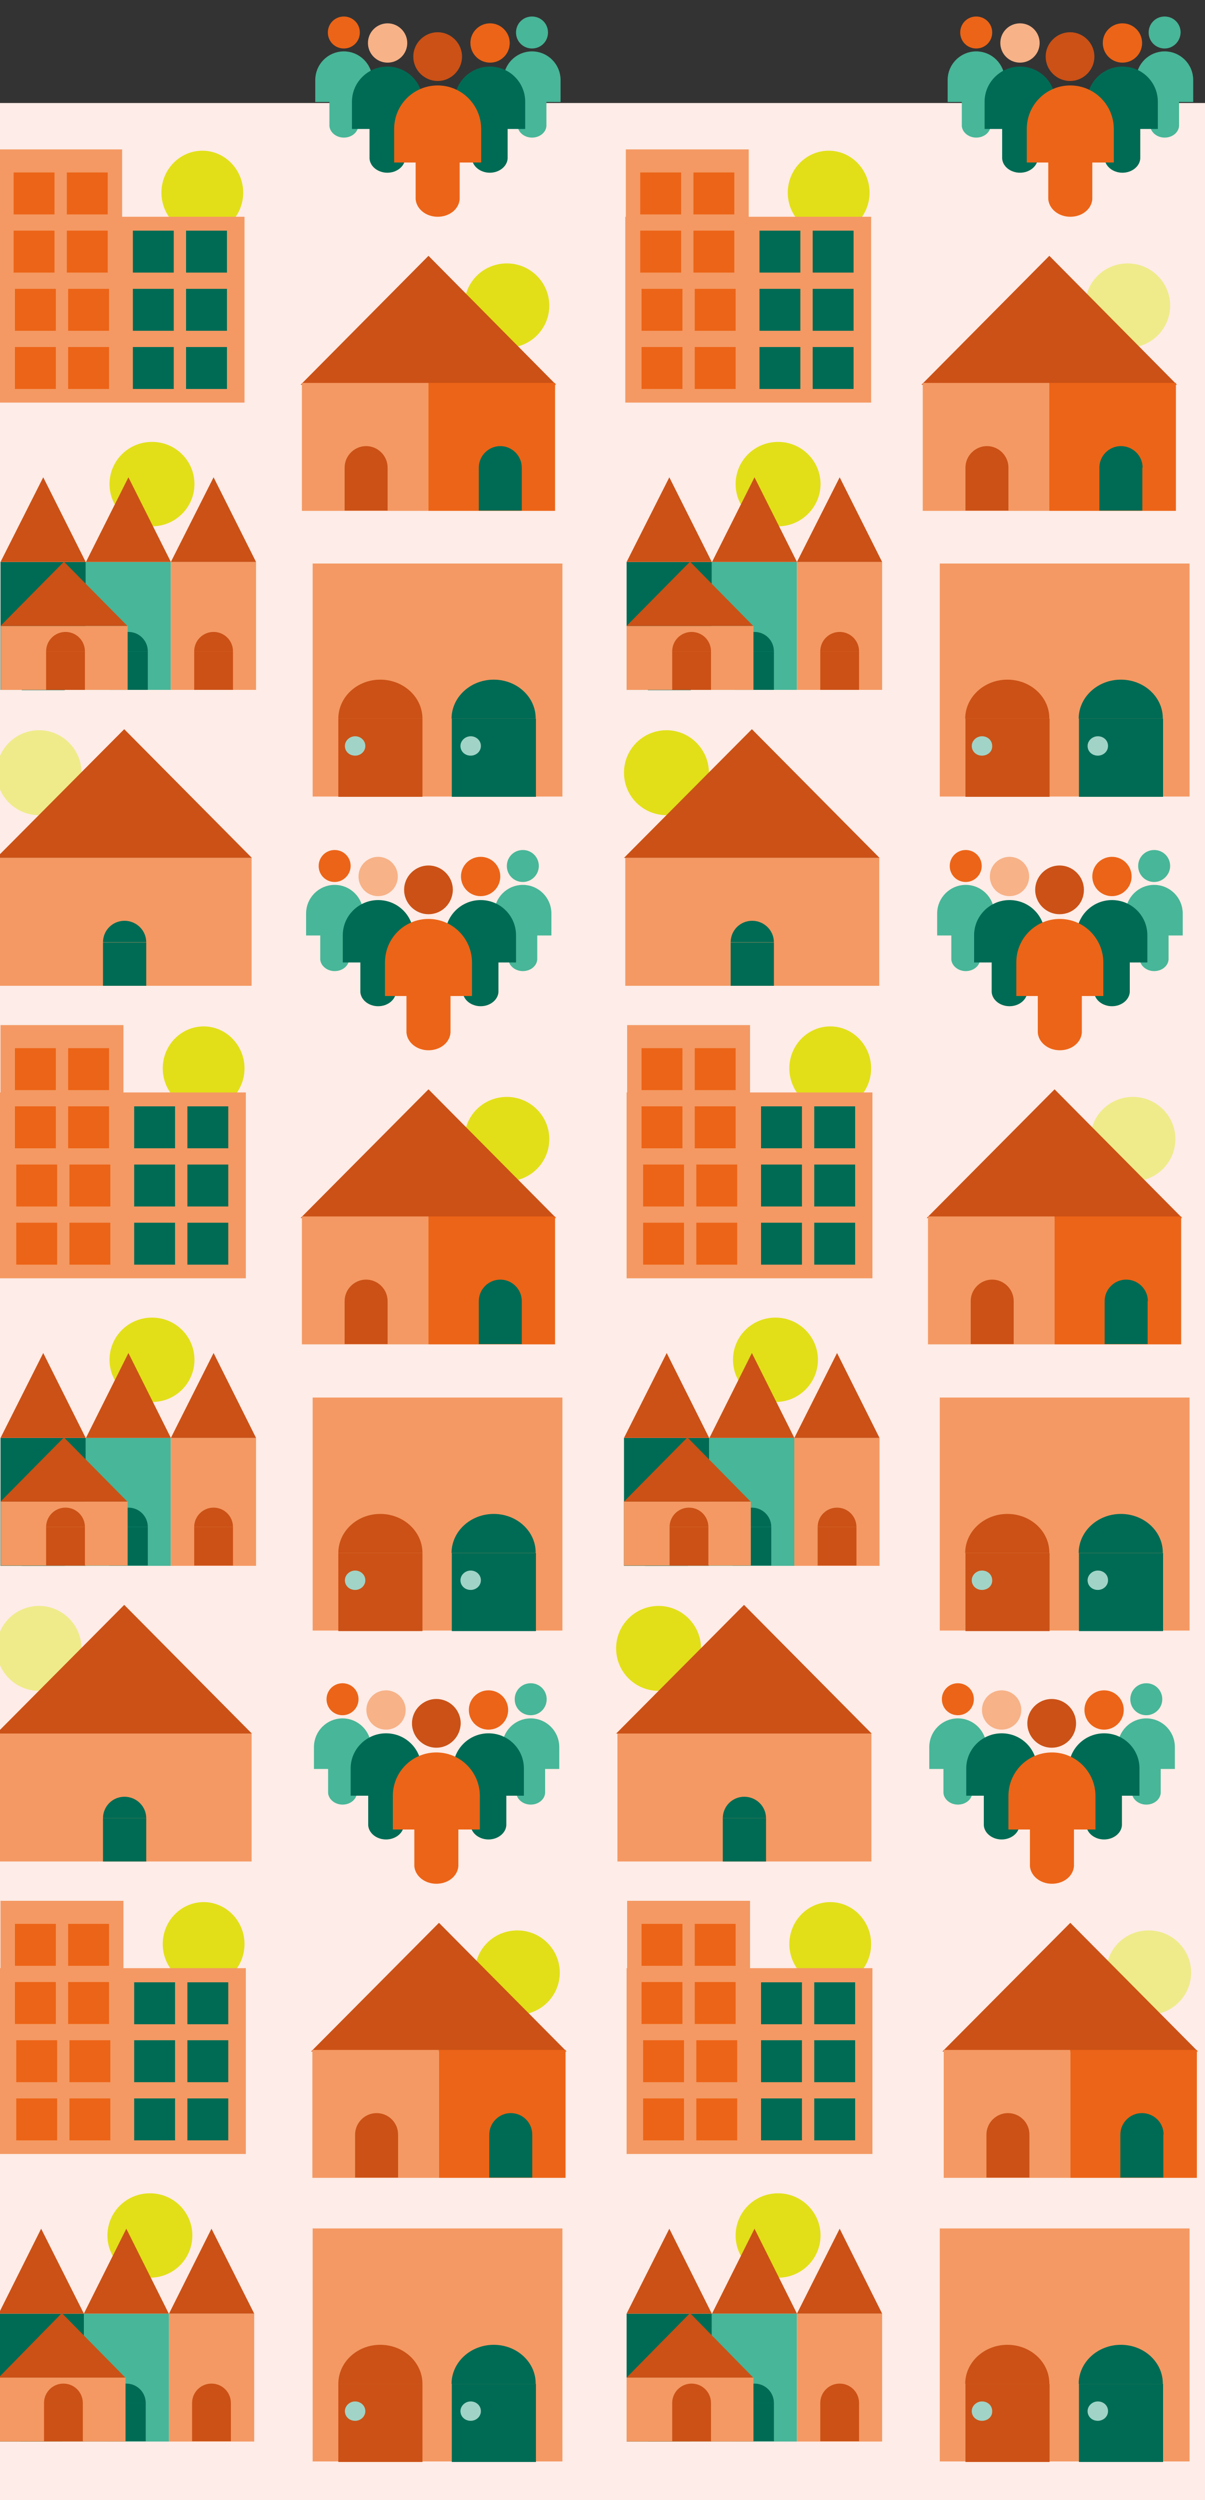 <?xml version="1.0" encoding="utf-8"?>
<!-- Generator: Adobe Illustrator 27.3.1, SVG Export Plug-In . SVG Version: 6.00 Build 0)  -->
<svg version="1.1" id="Ebene_1" xmlns="http://www.w3.org/2000/svg" xmlns:xlink="http://www.w3.org/1999/xlink" x="0px" y="0px"
	 width="459.8px" height="953.9px" viewBox="0 0 459.8 953.9" style="enable-background:new 0 0 459.8 953.9;" xml:space="preserve"
	>
<rect x="0" y="0" width="459.8" height="953.9" fill="#333333" stroke="none"/>
<style type="text/css">
	.st0{clip-path:url(#SVGID_00000155139755445507601860000016533398182928380301_);fill:#48B698;}
	.st1{clip-path:url(#SVGID_00000155139755445507601860000016533398182928380301_);fill:#EC6417;}
	.st2{clip-path:url(#SVGID_00000155139755445507601860000016533398182928380301_);fill:#F7B288;}
	.st3{clip-path:url(#SVGID_00000155139755445507601860000016533398182928380301_);fill:#CB5116;}
	.st4{fill:#FDECE7;}
	.st5{clip-path:url(#SVGID_00000027602427021533272390000007462954025844570243_);fill:#EFEB8A;}
	.st6{fill:#F49963;}
	.st7{fill:#006B54;}
	.st8{clip-path:url(#SVGID_00000112631163336640216000000017003125812593610141_);fill:#006B54;}
	.st9{fill:#CB5116;}
	.st10{clip-path:url(#SVGID_00000055686196844024975220000018314955783994253710_);fill:#EFEB8A;}
	.st11{clip-path:url(#SVGID_00000031895408937012683260000002501932805553507741_);fill:#006B54;}
	.st12{clip-path:url(#SVGID_00000078022218540128135560000004604515884640846510_);fill:#E2DF18;}
	.st13{fill:#48B698;}
	.st14{clip-path:url(#SVGID_00000105402879541573310500000006788604046561049240_);fill:#006B54;}
	.st15{clip-path:url(#SVGID_00000071535532656152441810000007249140922829148058_);fill:#006B54;}
	.st16{clip-path:url(#SVGID_00000090977579892180529490000004908428179747689404_);fill:#CB5116;}
	.st17{clip-path:url(#SVGID_00000099630254501909387840000008170787093551969983_);fill:#CB5116;}
	.st18{clip-path:url(#SVGID_00000099630254501909387840000008170787093551969983_);fill:#E2DF18;}
	.st19{clip-path:url(#SVGID_00000155864851298110342530000000738985007940039351_);fill:#006B54;}
	.st20{clip-path:url(#SVGID_00000032633091797713649320000008682873417624229561_);fill:#006B54;}
	.st21{clip-path:url(#SVGID_00000016785118992229419230000003227303737121172144_);fill:#CB5116;}
	.st22{clip-path:url(#SVGID_00000044175970212272736890000002328191928507722916_);fill:#CB5116;}
	.st23{clip-path:url(#SVGID_00000044175970212272736890000002328191928507722916_);fill:#E2DF18;}
	.st24{clip-path:url(#SVGID_00000082359296973457612380000015862278982748577432_);fill:#006B54;}
	.st25{clip-path:url(#SVGID_00000083770454047451523180000009973820866304310919_);fill:#006B54;}
	.st26{clip-path:url(#SVGID_00000096044023526154924730000003848984626779678625_);fill:#CB5116;}
	.st27{clip-path:url(#SVGID_00000047025809229378622760000001880323211575193247_);fill:#CB5116;}
	.st28{clip-path:url(#SVGID_00000100347924449385262790000015386255387078816640_);fill:#E2DF18;}
	.st29{fill:#EC6417;}
	.st30{clip-path:url(#SVGID_00000042719393810557304370000009615010333845753533_);fill:#E2DF18;}
	.st31{clip-path:url(#SVGID_00000183959511449669083140000011891346909994549170_);fill:#E2DF18;}
	.st32{clip-path:url(#SVGID_00000142151777233219876600000016153153513242662323_);fill:#E2DF18;}
	.st33{clip-path:url(#SVGID_00000134207937158696900450000011683976076680822660_);fill:#006B54;}
	.st34{clip-path:url(#SVGID_00000008837748343394819070000012249000955271444116_);fill:#E2DF18;}
	.st35{clip-path:url(#SVGID_00000082363286863541380680000005343609075741501825_);fill:#006B54;}
	.st36{clip-path:url(#SVGID_00000119811519162109872830000006968388650500815528_);fill:#E2DF18;}
	.st37{clip-path:url(#SVGID_00000169552986802329207480000011022313254063681408_);fill:#006B54;}
	.st38{clip-path:url(#SVGID_00000101811068382735224900000013735376500620329641_);fill:#006B54;}
	.st39{clip-path:url(#SVGID_00000011732846180322131640000012572609480770329777_);fill:#CB5116;}
	.st40{clip-path:url(#SVGID_00000084503750076433713650000017026366460107920568_);fill:#CB5116;}
	.st41{clip-path:url(#SVGID_00000084503750076433713650000017026366460107920568_);fill:#E2DF18;}
	.st42{clip-path:url(#SVGID_00000051341533160910010270000007524999375727161502_);fill:#006B54;}
	.st43{clip-path:url(#SVGID_00000161628336284598189520000012066809644737437332_);fill:#006B54;}
	.st44{clip-path:url(#SVGID_00000178899878098076475740000005079116937329182132_);fill:#CB5116;}
	.st45{clip-path:url(#SVGID_00000148640388233017591500000009449968497639957160_);fill:#CB5116;}
	.st46{clip-path:url(#SVGID_00000148640388233017591500000009449968497639957160_);fill:#E2DF18;}
	.st47{clip-path:url(#SVGID_00000139260811463688387160000017627183488788413847_);fill:#006B54;}
	.st48{clip-path:url(#SVGID_00000075871015284131072960000006086071949666335650_);fill:#006B54;}
	.st49{clip-path:url(#SVGID_00000080209057289763474360000011658611550370271110_);fill:#CB5116;}
	.st50{clip-path:url(#SVGID_00000030449394596226670500000006972106313951748765_);fill:#CB5116;}
	.st51{clip-path:url(#SVGID_00000099621671549102854430000014281826586306827941_);fill:#E2DF18;}
	.st52{clip-path:url(#SVGID_00000062875397189320430210000011232426458499721367_);fill:#E2DF18;}
	.st53{clip-path:url(#SVGID_00000176743932755604493050000002868516221781061301_);fill:#E2DF18;}
	.st54{clip-path:url(#SVGID_00000163054844027185952900000008102717418779254439_);fill:#EFEB8A;}
	.st55{clip-path:url(#SVGID_00000153699727356126029760000013265767907939284404_);fill:#CB5116;}
	.st56{clip-path:url(#SVGID_00000088843775018145864530000014946173841927247795_);fill:#006B54;}
	.st57{clip-path:url(#SVGID_00000088843775018145864530000014946173841927247795_);fill:#EFEB8A;}
	.st58{clip-path:url(#SVGID_00000111166264589248981320000008055099099915058826_);fill:#CB5116;}
	.st59{clip-path:url(#SVGID_00000034805137416485548830000015400873187319209602_);fill:#006B54;}
	.st60{clip-path:url(#SVGID_00000034805137416485548830000015400873187319209602_);fill:#EFEB8A;}
	.st61{clip-path:url(#SVGID_00000081630868918556897670000005172770899588603821_);fill:#CB5116;}
	.st62{clip-path:url(#SVGID_00000088819545155184949080000003118867657095680184_);fill:#006B54;}
	.st63{clip-path:url(#SVGID_00000088819545155184949080000003118867657095680184_);fill:#48B698;}
	.st64{clip-path:url(#SVGID_00000088819545155184949080000003118867657095680184_);fill:#EC6417;}
	.st65{clip-path:url(#SVGID_00000088819545155184949080000003118867657095680184_);fill:#F7B288;}
	.st66{clip-path:url(#SVGID_00000088819545155184949080000003118867657095680184_);fill:#CB5116;}
	.st67{clip-path:url(#SVGID_00000088819545155184949080000003118867657095680184_);fill:#F49963;}
	.st68{clip-path:url(#SVGID_00000088819545155184949080000003118867657095680184_);fill:#E2DF18;}
	.st69{clip-path:url(#SVGID_00000167354224918011797810000005009303992662346941_);fill:#CB5116;}
	.st70{clip-path:url(#SVGID_00000153702685814290304170000015067582152011420580_);fill:#006B54;}
	.st71{clip-path:url(#SVGID_00000153702685814290304170000015067582152011420580_);fill:#E2DF18;}
	.st72{clip-path:url(#SVGID_00000176042065206807430840000002821277548997250968_);fill:#CB5116;}
	.st73{clip-path:url(#SVGID_00000163053509341700904190000011244336691050262184_);fill:#006B54;}
	.st74{clip-path:url(#SVGID_00000163053509341700904190000011244336691050262184_);fill:#E2DF18;}
	.st75{clip-path:url(#SVGID_00000036228138251486916580000011987127628755780787_);fill:#CB5116;}
	.st76{clip-path:url(#SVGID_00000150098895576958622810000013970467279876123309_);fill:#006B54;}
	.st77{clip-path:url(#SVGID_00000150098895576958622810000013970467279876123309_);fill:#48B698;}
	.st78{clip-path:url(#SVGID_00000150098895576958622810000013970467279876123309_);fill:#EC6417;}
	.st79{clip-path:url(#SVGID_00000150098895576958622810000013970467279876123309_);fill:#F7B288;}
	.st80{clip-path:url(#SVGID_00000150098895576958622810000013970467279876123309_);fill:#CB5116;}
	.st81{clip-path:url(#SVGID_00000150098895576958622810000013970467279876123309_);fill:#F49963;}
	.st82{clip-path:url(#SVGID_00000104708211807736085040000006516117530512211890_);fill:#CB5116;}
	.st83{clip-path:url(#SVGID_00000178924178414849558850000016358637165994211203_);fill:#006B54;}
	.st84{clip-path:url(#SVGID_00000178924178414849558850000016358637165994211203_);fill:#A1D4C7;}
	.st85{clip-path:url(#SVGID_00000090291948104974829530000002446393086613938330_);fill:#CB5116;}
	.st86{clip-path:url(#SVGID_00000083781789015040751110000004384450615038864060_);fill:#006B54;}
	.st87{clip-path:url(#SVGID_00000083781789015040751110000004384450615038864060_);fill:#A1D4C7;}
	.st88{clip-path:url(#SVGID_00000152258734207913041080000015859770135214742409_);fill:#CB5116;}
	.st89{clip-path:url(#SVGID_00000004513733999952164720000014485997935637861514_);fill:#006B54;}
	.st90{clip-path:url(#SVGID_00000004513733999952164720000014485997935637861514_);fill:#A1D4C7;}
	.st91{clip-path:url(#SVGID_00000070107479371606796730000005038237003059861137_);fill:#CB5116;}
	.st92{clip-path:url(#SVGID_00000118398617124741482420000005095036392534042539_);fill:#006B54;}
	.st93{clip-path:url(#SVGID_00000118398617124741482420000005095036392534042539_);fill:#A1D4C7;}
	.st94{clip-path:url(#SVGID_00000089575162767440669330000008112296544936759438_);fill:#CB5116;}
	.st95{clip-path:url(#SVGID_00000028301784342692338680000018154048294555305387_);fill:#006B54;}
	.st96{clip-path:url(#SVGID_00000028301784342692338680000018154048294555305387_);fill:#A1D4C7;}
	.st97{clip-path:url(#SVGID_00000067210224110477306970000008072536465541556139_);fill:#CB5116;}
	.st98{clip-path:url(#SVGID_00000159463875059153385750000003402120557194327728_);fill:#006B54;}
	.st99{clip-path:url(#SVGID_00000159463875059153385750000003402120557194327728_);fill:#A1D4C7;}
</style>
<g>
	<defs>
		<rect id="SVGID_1_" x="-4.2" y="6.3" width="464" height="947.6"/>
	</defs>
	<clipPath id="SVGID_00000183214239439380755470000006889343172465815215_">
		<use xlink:href="#SVGID_1_"  style="overflow:visible;"/>
	</clipPath>
	<path style="clip-path:url(#SVGID_00000183214239439380755470000006889343172465815215_);fill:#48B698;" d="M444.4,18.5L444.4,18.5
		c-3.4,0-6.1-2.7-6.1-6.1c0-3.4,2.7-6.1,6.1-6.1c3.4,0,6.1,2.7,6.1,6.1C450.4,15.8,447.7,18.5,444.4,18.5"/>
	<path style="clip-path:url(#SVGID_00000183214239439380755470000006889343172465815215_);fill:#EC6417;" d="M372.5,18.5L372.5,18.5
		c-3.4,0-6.1-2.7-6.1-6.1c0-3.4,2.7-6.1,6.1-6.1c3.4,0,6.1,2.7,6.1,6.1C378.6,15.8,375.9,18.5,372.5,18.5"/>
	<path style="clip-path:url(#SVGID_00000183214239439380755470000006889343172465815215_);fill:#48B698;" d="M203,18.5L203,18.5
		c-3.4,0-6.1-2.7-6.1-6.1c0-3.4,2.7-6.1,6.1-6.1s6.1,2.7,6.1,6.1C209.1,15.8,206.4,18.5,203,18.5"/>
	<path style="clip-path:url(#SVGID_00000183214239439380755470000006889343172465815215_);fill:#EC6417;" d="M131.2,18.5L131.2,18.5
		c-3.4,0-6.1-2.7-6.1-6.1c0-3.4,2.7-6.1,6.1-6.1c3.4,0,6.1,2.7,6.1,6.1C137.3,15.8,134.6,18.5,131.2,18.5"/>
	<path style="clip-path:url(#SVGID_00000183214239439380755470000006889343172465815215_);fill:#EC6417;" d="M428.3,23.9L428.3,23.9
		c-4.2,0-7.5-3.4-7.5-7.5c0-4.2,3.4-7.5,7.5-7.5c4.2,0,7.5,3.4,7.5,7.5C435.8,20.6,432.4,23.9,428.3,23.9"/>
	<path style="clip-path:url(#SVGID_00000183214239439380755470000006889343172465815215_);fill:#F7B288;" d="M389.2,23.9L389.2,23.9
		c-4.2,0-7.5-3.4-7.5-7.5c0-4.2,3.4-7.5,7.5-7.5c4.2,0,7.5,3.4,7.5,7.5C396.7,20.6,393.3,23.9,389.2,23.9"/>
	<path style="clip-path:url(#SVGID_00000183214239439380755470000006889343172465815215_);fill:#CB5116;" d="M408.3,30.9L408.3,30.9
		c-5.1,0-9.3-4.2-9.3-9.3c0-5.1,4.2-9.3,9.3-9.3c5.1,0,9.3,4.2,9.3,9.3C417.6,26.7,413.4,30.9,408.3,30.9"/>
	<path style="clip-path:url(#SVGID_00000183214239439380755470000006889343172465815215_);fill:#EC6417;" d="M187,23.9L187,23.9
		c-4.2,0-7.5-3.4-7.5-7.5c0-4.2,3.4-7.5,7.5-7.5s7.5,3.4,7.5,7.5C194.5,20.6,191.1,23.9,187,23.9"/>
	<path style="clip-path:url(#SVGID_00000183214239439380755470000006889343172465815215_);fill:#F7B288;" d="M147.9,23.9L147.9,23.9
		c-4.2,0-7.5-3.4-7.5-7.5c0-4.2,3.4-7.5,7.5-7.5s7.5,3.4,7.5,7.5C155.4,20.6,152,23.9,147.9,23.9"/>
	<path style="clip-path:url(#SVGID_00000183214239439380755470000006889343172465815215_);fill:#CB5116;" d="M167,30.9L167,30.9
		c-5.1,0-9.3-4.2-9.3-9.3c0-5.1,4.2-9.3,9.3-9.3s9.3,4.2,9.3,9.3C176.3,26.7,172.1,30.9,167,30.9"/>
</g>
<rect x="-4.2" y="39.3" class="st4" width="464" height="914.6"/>
<g>
	<defs>
		<rect id="SVGID_00000098204850816751797150000012786363950652032666_" x="-4.2" y="6.3" width="464" height="947.6"/>
	</defs>
	<clipPath id="SVGID_00000048483642208592020930000015306435423168746419_">
		<use xlink:href="#SVGID_00000098204850816751797150000012786363950652032666_"  style="overflow:visible;"/>
	</clipPath>
	<path style="clip-path:url(#SVGID_00000048483642208592020930000015306435423168746419_);fill:#EFEB8A;" d="M14.9,311L14.9,311
		c-9,0-16.2-7.3-16.2-16.2c0-9,7.3-16.2,16.2-16.2s16.2,7.3,16.2,16.2C31.1,303.8,23.8,311,14.9,311"/>
</g>
<rect x="-0.9" y="327.3" class="st6" width="96.9" height="48.8"/>
<rect x="39.3" y="359.6" class="st7" width="16.5" height="16.5"/>
<g>
	<defs>
		<rect id="SVGID_00000090998281911445846610000004771662308896664239_" x="-4.2" y="6.3" width="464" height="947.6"/>
	</defs>
	<clipPath id="SVGID_00000101061581870770664260000009929682218403886984_">
		<use xlink:href="#SVGID_00000090998281911445846610000004771662308896664239_"  style="overflow:visible;"/>
	</clipPath>
	<path style="clip-path:url(#SVGID_00000101061581870770664260000009929682218403886984_);fill:#006B54;" d="M47.5,351.3L47.5,351.3
		c-4.6,0-8.2,3.7-8.2,8.2h16.5C55.8,355,52.1,351.3,47.5,351.3"/>
</g>
<polygon class="st9" points="96.1,327.3 -1.4,327.3 47.4,278.2 "/>
<g>
	<defs>
		<rect id="SVGID_00000152975939828048470090000011976816003346202005_" x="-4.2" y="6.3" width="464" height="947.6"/>
	</defs>
	<clipPath id="SVGID_00000142892652150886103540000012014428326926913681_">
		<use xlink:href="#SVGID_00000152975939828048470090000011976816003346202005_"  style="overflow:visible;"/>
	</clipPath>
	<path style="clip-path:url(#SVGID_00000142892652150886103540000012014428326926913681_);fill:#EFEB8A;" d="M14.9,645.1L14.9,645.1
		c-9,0-16.2-7.3-16.2-16.2c0-9,7.3-16.2,16.2-16.2s16.2,7.3,16.2,16.2C31.1,637.9,23.8,645.1,14.9,645.1"/>
</g>
<rect x="-0.9" y="661.4" class="st6" width="96.9" height="48.8"/>
<rect x="39.3" y="693.7" class="st7" width="16.5" height="16.5"/>
<g>
	<defs>
		<rect id="SVGID_00000103250656583273151850000002677246030884671161_" x="-4.2" y="6.3" width="464" height="947.6"/>
	</defs>
	<clipPath id="SVGID_00000131341868384063848330000004176474714490567584_">
		<use xlink:href="#SVGID_00000103250656583273151850000002677246030884671161_"  style="overflow:visible;"/>
	</clipPath>
	<path style="clip-path:url(#SVGID_00000131341868384063848330000004176474714490567584_);fill:#006B54;" d="M47.5,685.5L47.5,685.5
		c-4.6,0-8.2,3.7-8.2,8.2h16.5C55.8,689.2,52.1,685.5,47.5,685.5"/>
</g>
<polygon class="st9" points="96.1,661.4 -1.4,661.4 47.4,612.3 "/>
<g>
	<defs>
		<rect id="SVGID_00000042722440861587292030000009741644887042952082_" x="-4.2" y="6.3" width="464" height="947.6"/>
	</defs>
	<clipPath id="SVGID_00000128482918232158298740000005760738193713351597_">
		<use xlink:href="#SVGID_00000042722440861587292030000009741644887042952082_"  style="overflow:visible;"/>
	</clipPath>
	<path style="clip-path:url(#SVGID_00000128482918232158298740000005760738193713351597_);fill:#E2DF18;" d="M58,200.8L58,200.8
		c-8.9,0-16.2-7.2-16.2-16.1c0-8.9,7.2-16.1,16.2-16.1s16.2,7.2,16.2,16.1C74.2,193.5,67,200.8,58,200.8"/>
</g>
<rect x="32.7" y="214.4" class="st13" width="32.5" height="48.8"/>
<rect x="41.6" y="248.5" class="st7" width="14.8" height="14.7"/>
<g>
	<defs>
		<rect id="SVGID_00000048459285758723421080000007944581054547796150_" x="-4.2" y="6.3" width="464" height="947.6"/>
	</defs>
	<clipPath id="SVGID_00000073003173055323092800000000051830701168536766_">
		<use xlink:href="#SVGID_00000048459285758723421080000007944581054547796150_"  style="overflow:visible;"/>
	</clipPath>
	<path style="clip-path:url(#SVGID_00000073003173055323092800000000051830701168536766_);fill:#006B54;" d="M49,241.1L49,241.1
		c-4.1,0-7.4,3.3-7.4,7.4h14.8C56.4,244.4,53.1,241.1,49,241.1"/>
</g>
<rect x="0.2" y="214.4" class="st7" width="32.5" height="48.8"/>
<rect x="8.3" y="246.9" class="st7" width="16.4" height="16.4"/>
<g>
	<defs>
		<rect id="SVGID_00000034809478555956623970000011069150757832650934_" x="-4.2" y="6.3" width="464" height="947.6"/>
	</defs>
	<clipPath id="SVGID_00000103968720632669769250000008557562494032504978_">
		<use xlink:href="#SVGID_00000034809478555956623970000011069150757832650934_"  style="overflow:visible;"/>
	</clipPath>
	<path style="clip-path:url(#SVGID_00000103968720632669769250000008557562494032504978_);fill:#006B54;" d="M16.5,238.7L16.5,238.7
		c-4.5,0-8.2,3.7-8.2,8.2h16.4C24.7,242.3,21,238.7,16.5,238.7"/>
</g>
<rect x="65.2" y="214.4" class="st6" width="32.5" height="48.8"/>
<rect x="74.1" y="248.5" class="st9" width="14.8" height="14.7"/>
<g>
	<defs>
		<rect id="SVGID_00000036940945820546359320000017712975025191228572_" x="-4.2" y="6.3" width="464" height="947.6"/>
	</defs>
	<clipPath id="SVGID_00000119089545613642125010000008411776374073034891_">
		<use xlink:href="#SVGID_00000036940945820546359320000017712975025191228572_"  style="overflow:visible;"/>
	</clipPath>
	<path style="clip-path:url(#SVGID_00000119089545613642125010000008411776374073034891_);fill:#CB5116;" d="M81.5,241.1L81.5,241.1
		c-4.1,0-7.4,3.3-7.4,7.4h14.8C88.9,244.4,85.6,241.1,81.5,241.1"/>
</g>
<polygon class="st9" points="32.7,214.4 0.2,214.4 16.5,182.1 "/>
<polygon class="st9" points="97.7,214.4 65.2,214.4 81.5,182.1 "/>
<polygon class="st9" points="65.2,214.4 32.8,214.4 49,182.1 "/>
<rect x="0.3" y="238.8" class="st6" width="48.4" height="24.4"/>
<polygon class="st9" points="48.6,238.8 0.2,238.8 24.4,214.3 "/>
<rect x="17.6" y="248.5" class="st9" width="14.8" height="14.7"/>
<g>
	<defs>
		<rect id="SVGID_00000055681557868650207690000016619284084902773668_" x="-4.2" y="6.3" width="464" height="947.6"/>
	</defs>
	<clipPath id="SVGID_00000027588709775949166960000017111335009830541990_">
		<use xlink:href="#SVGID_00000055681557868650207690000016619284084902773668_"  style="overflow:visible;"/>
	</clipPath>
	<path style="clip-path:url(#SVGID_00000027588709775949166960000017111335009830541990_);fill:#CB5116;" d="M25,241.1L25,241.1
		c-4.1,0-7.4,3.3-7.4,7.4h14.8C32.4,244.4,29.1,241.1,25,241.1"/>
	<path style="clip-path:url(#SVGID_00000027588709775949166960000017111335009830541990_);fill:#E2DF18;" d="M58,534.9L58,534.9
		c-8.9,0-16.2-7.2-16.2-16.1s7.2-16.1,16.2-16.1s16.2,7.2,16.2,16.1S67,534.9,58,534.9"/>
</g>
<rect x="32.7" y="548.6" class="st13" width="32.5" height="48.8"/>
<rect x="41.6" y="582.6" class="st7" width="14.8" height="14.7"/>
<g>
	<defs>
		<rect id="SVGID_00000059291181136900884470000013667202272421689522_" x="-4.2" y="6.3" width="464" height="947.6"/>
	</defs>
	<clipPath id="SVGID_00000006691481384970220700000005545039401723530627_">
		<use xlink:href="#SVGID_00000059291181136900884470000013667202272421689522_"  style="overflow:visible;"/>
	</clipPath>
	<path style="clip-path:url(#SVGID_00000006691481384970220700000005545039401723530627_);fill:#006B54;" d="M49,575.2L49,575.2
		c-4.1,0-7.4,3.3-7.4,7.4h14.8C56.4,578.5,53.1,575.2,49,575.2"/>
</g>
<rect x="0.2" y="548.6" class="st7" width="32.5" height="48.8"/>
<rect x="8.3" y="581" class="st7" width="16.4" height="16.4"/>
<g>
	<defs>
		<rect id="SVGID_00000099626274120742419550000018437181694842052008_" x="-4.2" y="6.3" width="464" height="947.6"/>
	</defs>
	<clipPath id="SVGID_00000170986653552711101320000016507818498879326353_">
		<use xlink:href="#SVGID_00000099626274120742419550000018437181694842052008_"  style="overflow:visible;"/>
	</clipPath>
	<path style="clip-path:url(#SVGID_00000170986653552711101320000016507818498879326353_);fill:#006B54;" d="M16.5,572.8L16.5,572.8
		c-4.5,0-8.2,3.7-8.2,8.2h16.4C24.7,576.5,21,572.8,16.5,572.8"/>
</g>
<rect x="65.2" y="548.6" class="st6" width="32.5" height="48.8"/>
<rect x="74.1" y="582.6" class="st9" width="14.8" height="14.7"/>
<g>
	<defs>
		<rect id="SVGID_00000173872581209639082900000008660423933924251315_" x="-4.2" y="6.3" width="464" height="947.6"/>
	</defs>
	<clipPath id="SVGID_00000140718403794667507180000013536490777735984288_">
		<use xlink:href="#SVGID_00000173872581209639082900000008660423933924251315_"  style="overflow:visible;"/>
	</clipPath>
	<path style="clip-path:url(#SVGID_00000140718403794667507180000013536490777735984288_);fill:#CB5116;" d="M81.5,575.2L81.5,575.2
		c-4.1,0-7.4,3.3-7.4,7.4h14.8C88.9,578.5,85.6,575.2,81.5,575.2"/>
</g>
<polygon class="st9" points="32.7,548.6 0.2,548.6 16.5,516.2 "/>
<polygon class="st9" points="97.7,548.6 65.2,548.6 81.5,516.2 "/>
<polygon class="st9" points="65.2,548.6 32.8,548.6 49,516.2 "/>
<rect x="0.3" y="572.9" class="st6" width="48.4" height="24.4"/>
<polygon class="st9" points="48.6,572.9 0.2,572.9 24.4,548.4 "/>
<rect x="17.6" y="582.6" class="st9" width="14.8" height="14.7"/>
<g>
	<defs>
		<rect id="SVGID_00000169548868981401737100000009622642980155454608_" x="-4.2" y="6.3" width="464" height="947.6"/>
	</defs>
	<clipPath id="SVGID_00000106826877184577495570000008731292935976584369_">
		<use xlink:href="#SVGID_00000169548868981401737100000009622642980155454608_"  style="overflow:visible;"/>
	</clipPath>
	<path style="clip-path:url(#SVGID_00000106826877184577495570000008731292935976584369_);fill:#CB5116;" d="M25,575.2L25,575.2
		c-4.1,0-7.4,3.3-7.4,7.4h14.8C32.4,578.5,29.1,575.2,25,575.2"/>
	<path style="clip-path:url(#SVGID_00000106826877184577495570000008731292935976584369_);fill:#E2DF18;" d="M57.2,869L57.2,869
		c-8.9,0-16.2-7.2-16.2-16.1s7.2-16.1,16.2-16.1s16.2,7.2,16.2,16.1S66.2,869,57.2,869"/>
</g>
<rect x="32" y="882.7" class="st13" width="32.5" height="48.8"/>
<rect x="40.8" y="916.7" class="st7" width="14.8" height="14.7"/>
<g>
	<defs>
		<rect id="SVGID_00000175285909729525490360000000414169040033908391_" x="-4.2" y="6.3" width="464" height="947.6"/>
	</defs>
	<clipPath id="SVGID_00000006669117003074785940000018421793377392591780_">
		<use xlink:href="#SVGID_00000175285909729525490360000000414169040033908391_"  style="overflow:visible;"/>
	</clipPath>
	<path style="clip-path:url(#SVGID_00000006669117003074785940000018421793377392591780_);fill:#006B54;" d="M48.2,909.4L48.2,909.4
		c-4.1,0-7.4,3.3-7.4,7.4h14.8C55.6,912.7,52.3,909.4,48.2,909.4"/>
</g>
<rect x="-0.5" y="882.7" class="st7" width="32.5" height="48.8"/>
<rect x="7.5" y="915.1" class="st7" width="16.4" height="16.4"/>
<g>
	<defs>
		<rect id="SVGID_00000081638082794376732890000004780553406580092319_" x="-4.2" y="6.3" width="464" height="947.6"/>
	</defs>
	<clipPath id="SVGID_00000054976582903688890710000009113453085646077349_">
		<use xlink:href="#SVGID_00000081638082794376732890000004780553406580092319_"  style="overflow:visible;"/>
	</clipPath>
	<path style="clip-path:url(#SVGID_00000054976582903688890710000009113453085646077349_);fill:#006B54;" d="M15.7,906.9L15.7,906.9
		c-4.5,0-8.2,3.7-8.2,8.2h16.4C23.9,910.6,20.2,906.9,15.7,906.9"/>
</g>
<rect x="64.5" y="882.7" class="st6" width="32.5" height="48.8"/>
<rect x="73.3" y="916.7" class="st9" width="14.8" height="14.7"/>
<g>
	<defs>
		<rect id="SVGID_00000145747353450848416050000017478192468222116257_" x="-4.2" y="6.3" width="464" height="947.6"/>
	</defs>
	<clipPath id="SVGID_00000059286971266236779820000002768803173026115745_">
		<use xlink:href="#SVGID_00000145747353450848416050000017478192468222116257_"  style="overflow:visible;"/>
	</clipPath>
	<path style="clip-path:url(#SVGID_00000059286971266236779820000002768803173026115745_);fill:#CB5116;" d="M80.7,909.4L80.7,909.4
		c-4.1,0-7.4,3.3-7.4,7.4h14.8C88.1,912.7,84.8,909.4,80.7,909.4"/>
</g>
<polygon class="st9" points="32,882.7 -0.5,882.7 15.7,850.3 "/>
<polygon class="st9" points="97,882.7 64.5,882.7 80.7,850.3 "/>
<polygon class="st9" points="64.4,882.7 32,882.7 48.2,850.3 "/>
<rect x="-0.5" y="907.1" class="st6" width="48.4" height="24.4"/>
<polygon class="st9" points="47.8,907.1 -0.5,907.1 23.6,882.5 "/>
<rect x="16.8" y="916.7" class="st9" width="14.8" height="14.7"/>
<g>
	<defs>
		<rect id="SVGID_00000119838890860514156690000015441180423089406614_" x="-4.2" y="6.3" width="464" height="947.6"/>
	</defs>
	<clipPath id="SVGID_00000114032248104637424280000007472893762682980226_">
		<use xlink:href="#SVGID_00000119838890860514156690000015441180423089406614_"  style="overflow:visible;"/>
	</clipPath>
	<path style="clip-path:url(#SVGID_00000114032248104637424280000007472893762682980226_);fill:#CB5116;" d="M24.2,909.4L24.2,909.4
		c-4.1,0-7.4,3.3-7.4,7.4h14.8C31.6,912.7,28.3,909.4,24.2,909.4"/>
</g>
<rect x="0.2" y="391.1" class="st6" width="46.9" height="48.2"/>
<g>
	<defs>
		<rect id="SVGID_00000178198814797200706770000004015923269295937411_" x="-4.2" y="6.3" width="464" height="947.6"/>
	</defs>
	<clipPath id="SVGID_00000142867407733589181540000018029612834913300111_">
		<use xlink:href="#SVGID_00000178198814797200706770000004015923269295937411_"  style="overflow:visible;"/>
	</clipPath>
	<path style="clip-path:url(#SVGID_00000142867407733589181540000018029612834913300111_);fill:#E2DF18;" d="M77.7,423.6L77.7,423.6
		c-8.6,0-15.6-7.2-15.6-16c0-8.8,7-16,15.6-16s15.6,7.2,15.6,16C93.3,416.4,86.3,423.6,77.7,423.6"/>
</g>
<rect y="416.8" class="st6" width="93.8" height="70.9"/>
<rect x="5.7" y="422.1" class="st29" width="15.6" height="16"/>
<rect x="5.7" y="399.9" class="st29" width="15.6" height="16"/>
<rect x="26" y="422.1" class="st29" width="15.6" height="16"/>
<rect x="26" y="399.9" class="st29" width="15.6" height="16"/>
<rect x="71.5" y="444.3" class="st7" width="15.6" height="16"/>
<rect x="71.5" y="422.1" class="st7" width="15.6" height="16"/>
<rect x="26.5" y="444.3" class="st29" width="15.6" height="16"/>
<rect x="71.5" y="466.5" class="st7" width="15.6" height="16"/>
<rect x="26.5" y="466.5" class="st29" width="15.6" height="16"/>
<rect x="51.2" y="466.5" class="st7" width="15.6" height="16"/>
<rect x="6.2" y="466.5" class="st29" width="15.6" height="16"/>
<rect x="51.2" y="444.3" class="st7" width="15.6" height="16"/>
<rect x="51.2" y="422.1" class="st7" width="15.6" height="16"/>
<rect x="6.2" y="444.3" class="st29" width="15.6" height="16"/>
<rect x="0.2" y="725.2" class="st6" width="46.9" height="48.2"/>
<g>
	<defs>
		<rect id="SVGID_00000138548572958013046730000006801717294255525534_" x="-4.2" y="6.3" width="464" height="947.6"/>
	</defs>
	<clipPath id="SVGID_00000012435455915917185630000007340803094807659654_">
		<use xlink:href="#SVGID_00000138548572958013046730000006801717294255525534_"  style="overflow:visible;"/>
	</clipPath>
	<path style="clip-path:url(#SVGID_00000012435455915917185630000007340803094807659654_);fill:#E2DF18;" d="M77.7,757.7L77.7,757.7
		c-8.6,0-15.6-7.2-15.6-16s7-16,15.6-16s15.6,7.2,15.6,16S86.3,757.7,77.7,757.7"/>
</g>
<rect y="750.9" class="st6" width="93.8" height="70.9"/>
<rect x="5.7" y="756.2" class="st29" width="15.6" height="16"/>
<rect x="5.7" y="734" class="st29" width="15.6" height="16"/>
<rect x="26" y="756.2" class="st29" width="15.6" height="16"/>
<rect x="26" y="734" class="st29" width="15.6" height="16"/>
<rect x="71.5" y="778.4" class="st7" width="15.6" height="16"/>
<rect x="71.5" y="756.3" class="st7" width="15.6" height="16"/>
<rect x="26.5" y="778.4" class="st29" width="15.6" height="16"/>
<rect x="71.5" y="800.6" class="st7" width="15.6" height="16"/>
<rect x="26.5" y="800.6" class="st29" width="15.6" height="16"/>
<rect x="51.2" y="800.6" class="st7" width="15.6" height="16"/>
<rect x="6.2" y="800.6" class="st29" width="15.6" height="16"/>
<rect x="51.2" y="778.4" class="st7" width="15.6" height="16"/>
<rect x="51.2" y="756.3" class="st7" width="15.6" height="16"/>
<rect x="6.2" y="778.4" class="st29" width="15.6" height="16"/>
<rect x="-0.3" y="57" class="st6" width="46.9" height="48.2"/>
<g>
	<defs>
		<rect id="SVGID_00000183237803141054414510000017888695966913114008_" x="-4.2" y="6.3" width="464" height="947.6"/>
	</defs>
	<clipPath id="SVGID_00000007422309852008219950000005250418125156751523_">
		<use xlink:href="#SVGID_00000183237803141054414510000017888695966913114008_"  style="overflow:visible;"/>
	</clipPath>
	<path style="clip-path:url(#SVGID_00000007422309852008219950000005250418125156751523_);fill:#E2DF18;" d="M77.2,89.5L77.2,89.5
		c-8.6,0-15.6-7.2-15.6-16c0-8.8,7-16,15.6-16s15.6,7.2,15.6,16C92.8,82.3,85.8,89.5,77.2,89.5"/>
</g>
<rect x="-0.5" y="82.7" class="st6" width="93.8" height="70.9"/>
<rect x="5.2" y="88" class="st29" width="15.6" height="16"/>
<rect x="5.2" y="65.8" class="st29" width="15.6" height="16"/>
<rect x="25.5" y="88" class="st29" width="15.6" height="16"/>
<rect x="25.5" y="65.8" class="st29" width="15.6" height="16"/>
<rect x="71" y="110.2" class="st7" width="15.6" height="16"/>
<rect x="71" y="88" class="st7" width="15.6" height="16"/>
<rect x="26" y="110.2" class="st29" width="15.6" height="16"/>
<rect x="71" y="132.4" class="st7" width="15.6" height="16"/>
<rect x="26" y="132.4" class="st29" width="15.6" height="16"/>
<rect x="50.7" y="132.4" class="st7" width="15.6" height="16"/>
<rect x="5.7" y="132.4" class="st29" width="15.6" height="16"/>
<rect x="50.7" y="110.2" class="st7" width="15.6" height="16"/>
<rect x="50.7" y="88" class="st7" width="15.6" height="16"/>
<rect x="5.7" y="110.2" class="st29" width="15.6" height="16"/>
<g>
	<defs>
		<rect id="SVGID_00000046306296838263082680000015665872901604729217_" x="-4.2" y="6.3" width="464" height="947.6"/>
	</defs>
	<clipPath id="SVGID_00000121987486518358544610000002425868048883842204_">
		<use xlink:href="#SVGID_00000046306296838263082680000015665872901604729217_"  style="overflow:visible;"/>
	</clipPath>
	<path style="clip-path:url(#SVGID_00000121987486518358544610000002425868048883842204_);fill:#E2DF18;" d="M254.3,311L254.3,311
		c-9,0-16.2-7.3-16.2-16.2c0-9,7.3-16.2,16.2-16.2s16.2,7.3,16.2,16.2C270.6,303.8,263.3,311,254.3,311"/>
</g>
<rect x="238.6" y="327.3" class="st6" width="96.9" height="48.8"/>
<rect x="278.8" y="359.6" class="st7" width="16.5" height="16.5"/>
<g>
	<defs>
		<rect id="SVGID_00000103239275180370761290000015268011831171214488_" x="-4.2" y="6.3" width="464" height="947.6"/>
	</defs>
	<clipPath id="SVGID_00000057120093485881575960000005031588239983558837_">
		<use xlink:href="#SVGID_00000103239275180370761290000015268011831171214488_"  style="overflow:visible;"/>
	</clipPath>
	<path style="clip-path:url(#SVGID_00000057120093485881575960000005031588239983558837_);fill:#006B54;" d="M287,351.3L287,351.3
		c-4.6,0-8.2,3.7-8.2,8.2h16.5C295.3,355,291.6,351.3,287,351.3"/>
</g>
<polygon class="st9" points="335.6,327.3 238.1,327.3 286.9,278.2 "/>
<g>
	<defs>
		<rect id="SVGID_00000049224236752042824140000010241295005382783166_" x="-4.2" y="6.3" width="464" height="947.6"/>
	</defs>
	<clipPath id="SVGID_00000132808154831793803940000016575984811464909443_">
		<use xlink:href="#SVGID_00000049224236752042824140000010241295005382783166_"  style="overflow:visible;"/>
	</clipPath>
	<path style="clip-path:url(#SVGID_00000132808154831793803940000016575984811464909443_);fill:#E2DF18;" d="M251.3,645.1
		L251.3,645.1c-9,0-16.2-7.3-16.2-16.2c0-9,7.3-16.2,16.2-16.2s16.2,7.3,16.2,16.2C267.6,637.9,260.3,645.1,251.3,645.1"/>
</g>
<rect x="235.6" y="661.4" class="st6" width="96.9" height="48.8"/>
<rect x="275.8" y="693.7" class="st7" width="16.5" height="16.5"/>
<g>
	<defs>
		<rect id="SVGID_00000119810704640331086270000006516957952120738984_" x="-4.2" y="6.3" width="464" height="947.6"/>
	</defs>
	<clipPath id="SVGID_00000118396721095395002130000005785866646258338219_">
		<use xlink:href="#SVGID_00000119810704640331086270000006516957952120738984_"  style="overflow:visible;"/>
	</clipPath>
	<path style="clip-path:url(#SVGID_00000118396721095395002130000005785866646258338219_);fill:#006B54;" d="M284,685.5L284,685.5
		c-4.6,0-8.2,3.7-8.2,8.2h16.5C292.3,689.2,288.6,685.5,284,685.5"/>
</g>
<polygon class="st9" points="332.6,661.4 235.1,661.4 283.9,612.3 "/>
<g>
	<defs>
		<rect id="SVGID_00000059269242686999637310000005550916678366254731_" x="-4.2" y="6.3" width="464" height="947.6"/>
	</defs>
	<clipPath id="SVGID_00000031168481566153217040000012129300855843335571_">
		<use xlink:href="#SVGID_00000059269242686999637310000005550916678366254731_"  style="overflow:visible;"/>
	</clipPath>
	<path style="clip-path:url(#SVGID_00000031168481566153217040000012129300855843335571_);fill:#E2DF18;" d="M295.9,534.9
		L295.9,534.9c-8.9,0-16.2-7.2-16.2-16.1s7.2-16.1,16.2-16.1c8.9,0,16.2,7.2,16.2,16.1S304.8,534.9,295.9,534.9"/>
</g>
<rect x="270.6" y="548.6" class="st13" width="32.5" height="48.8"/>
<rect x="279.5" y="582.6" class="st7" width="14.8" height="14.7"/>
<g>
	<defs>
		<rect id="SVGID_00000044879156476037883620000012445555452993739710_" x="-4.2" y="6.3" width="464" height="947.6"/>
	</defs>
	<clipPath id="SVGID_00000175294474880122697130000009842086990034453691_">
		<use xlink:href="#SVGID_00000044879156476037883620000012445555452993739710_"  style="overflow:visible;"/>
	</clipPath>
	<path style="clip-path:url(#SVGID_00000175294474880122697130000009842086990034453691_);fill:#006B54;" d="M286.9,575.2
		L286.9,575.2c-4.1,0-7.4,3.3-7.4,7.4h14.8C294.3,578.5,291,575.2,286.9,575.2"/>
</g>
<rect x="238.1" y="548.6" class="st7" width="32.5" height="48.8"/>
<rect x="246.2" y="581" class="st7" width="16.4" height="16.4"/>
<g>
	<defs>
		<rect id="SVGID_00000088100445849522923780000010377067920382544305_" x="-4.2" y="6.3" width="464" height="947.6"/>
	</defs>
	<clipPath id="SVGID_00000151534078754710199170000012520124727664222894_">
		<use xlink:href="#SVGID_00000088100445849522923780000010377067920382544305_"  style="overflow:visible;"/>
	</clipPath>
	<path style="clip-path:url(#SVGID_00000151534078754710199170000012520124727664222894_);fill:#006B54;" d="M254.4,572.8
		L254.4,572.8c-4.5,0-8.2,3.7-8.2,8.2h16.4C262.6,576.5,258.9,572.8,254.4,572.8"/>
</g>
<rect x="303.1" y="548.6" class="st6" width="32.5" height="48.8"/>
<rect x="312" y="582.6" class="st9" width="14.8" height="14.7"/>
<g>
	<defs>
		<rect id="SVGID_00000016064593835673372540000001545876994453533066_" x="-4.2" y="6.3" width="464" height="947.6"/>
	</defs>
	<clipPath id="SVGID_00000155105532471589901780000007484158343460426395_">
		<use xlink:href="#SVGID_00000016064593835673372540000001545876994453533066_"  style="overflow:visible;"/>
	</clipPath>
	<path style="clip-path:url(#SVGID_00000155105532471589901780000007484158343460426395_);fill:#CB5116;" d="M319.4,575.2
		L319.4,575.2c-4.1,0-7.4,3.3-7.4,7.4h14.8C326.8,578.5,323.5,575.2,319.4,575.2"/>
</g>
<polygon class="st9" points="270.6,548.6 238.1,548.6 254.4,516.2 "/>
<polygon class="st9" points="335.6,548.6 303.1,548.6 319.4,516.2 "/>
<polygon class="st9" points="303.1,548.6 270.7,548.6 286.9,516.2 "/>
<rect x="238.1" y="572.9" class="st6" width="48.4" height="24.4"/>
<polygon class="st9" points="286.4,572.9 238.1,572.9 262.3,548.4 "/>
<rect x="255.5" y="582.6" class="st9" width="14.8" height="14.7"/>
<g>
	<defs>
		<rect id="SVGID_00000032620446696673415590000008316292550270683527_" x="-4.2" y="6.3" width="464" height="947.6"/>
	</defs>
	<clipPath id="SVGID_00000063621566155193729130000004555859788770433451_">
		<use xlink:href="#SVGID_00000032620446696673415590000008316292550270683527_"  style="overflow:visible;"/>
	</clipPath>
	<path style="clip-path:url(#SVGID_00000063621566155193729130000004555859788770433451_);fill:#CB5116;" d="M262.9,575.2
		L262.9,575.2c-4.1,0-7.4,3.3-7.4,7.4h14.8C270.3,578.5,267,575.2,262.9,575.2"/>
	<path style="clip-path:url(#SVGID_00000063621566155193729130000004555859788770433451_);fill:#E2DF18;" d="M296.9,200.8
		L296.9,200.8c-8.9,0-16.2-7.2-16.2-16.1c0-8.9,7.2-16.1,16.2-16.1c8.9,0,16.2,7.2,16.2,16.1C313.1,193.5,305.8,200.8,296.9,200.8"
		/>
</g>
<rect x="271.6" y="214.4" class="st13" width="32.5" height="48.8"/>
<rect x="280.5" y="248.5" class="st7" width="14.8" height="14.7"/>
<g>
	<defs>
		<rect id="SVGID_00000132794193940175280290000011838825581480888454_" x="-4.2" y="6.3" width="464" height="947.6"/>
	</defs>
	<clipPath id="SVGID_00000138536394996788080880000009226572905137988265_">
		<use xlink:href="#SVGID_00000132794193940175280290000011838825581480888454_"  style="overflow:visible;"/>
	</clipPath>
	<path style="clip-path:url(#SVGID_00000138536394996788080880000009226572905137988265_);fill:#006B54;" d="M287.9,241.1
		L287.9,241.1c-4.1,0-7.4,3.3-7.4,7.4h14.8C295.3,244.4,292,241.1,287.9,241.1"/>
</g>
<rect x="239.1" y="214.4" class="st7" width="32.5" height="48.8"/>
<rect x="247.2" y="246.9" class="st7" width="16.4" height="16.4"/>
<g>
	<defs>
		<rect id="SVGID_00000019676066162710377620000015750081631811577022_" x="-4.2" y="6.3" width="464" height="947.6"/>
	</defs>
	<clipPath id="SVGID_00000115506957095880826250000015932116642232517051_">
		<use xlink:href="#SVGID_00000019676066162710377620000015750081631811577022_"  style="overflow:visible;"/>
	</clipPath>
	<path style="clip-path:url(#SVGID_00000115506957095880826250000015932116642232517051_);fill:#006B54;" d="M255.4,238.7
		L255.4,238.7c-4.5,0-8.2,3.7-8.2,8.2h16.4C263.6,242.3,259.9,238.7,255.4,238.7"/>
</g>
<rect x="304.1" y="214.4" class="st6" width="32.5" height="48.8"/>
<rect x="313" y="248.5" class="st9" width="14.8" height="14.7"/>
<g>
	<defs>
		<rect id="SVGID_00000145045962885591183470000004433472547146484138_" x="-4.2" y="6.3" width="464" height="947.6"/>
	</defs>
	<clipPath id="SVGID_00000026164243777085009430000001779096144821723324_">
		<use xlink:href="#SVGID_00000145045962885591183470000004433472547146484138_"  style="overflow:visible;"/>
	</clipPath>
	<path style="clip-path:url(#SVGID_00000026164243777085009430000001779096144821723324_);fill:#CB5116;" d="M320.4,241.1
		L320.4,241.1c-4.1,0-7.4,3.3-7.4,7.4h14.8C327.8,244.4,324.5,241.1,320.4,241.1"/>
</g>
<polygon class="st9" points="271.6,214.4 239.1,214.4 255.4,182.1 "/>
<polygon class="st9" points="336.6,214.4 304.1,214.4 320.4,182.1 "/>
<polygon class="st9" points="304.1,214.4 271.7,214.4 287.9,182.1 "/>
<rect x="239.1" y="238.8" class="st6" width="48.4" height="24.4"/>
<polygon class="st9" points="287.4,238.8 239.1,238.8 263.3,214.3 "/>
<rect x="256.5" y="248.5" class="st9" width="14.8" height="14.7"/>
<g>
	<defs>
		<rect id="SVGID_00000013172066022979542120000004784591910958946978_" x="-4.2" y="6.3" width="464" height="947.6"/>
	</defs>
	<clipPath id="SVGID_00000147189651258712505670000015545276392437046168_">
		<use xlink:href="#SVGID_00000013172066022979542120000004784591910958946978_"  style="overflow:visible;"/>
	</clipPath>
	<path style="clip-path:url(#SVGID_00000147189651258712505670000015545276392437046168_);fill:#CB5116;" d="M263.9,241.1
		L263.9,241.1c-4.1,0-7.4,3.3-7.4,7.4h14.8C271.3,244.4,268,241.1,263.9,241.1"/>
	<path style="clip-path:url(#SVGID_00000147189651258712505670000015545276392437046168_);fill:#E2DF18;" d="M296.9,869L296.9,869
		c-8.9,0-16.2-7.2-16.2-16.1s7.2-16.1,16.2-16.1c8.9,0,16.2,7.2,16.2,16.1S305.8,869,296.9,869"/>
</g>
<rect x="271.6" y="882.7" class="st13" width="32.5" height="48.8"/>
<rect x="280.5" y="916.7" class="st7" width="14.8" height="14.7"/>
<g>
	<defs>
		<rect id="SVGID_00000170977170968784889980000005345764157611952563_" x="-4.2" y="6.3" width="464" height="947.6"/>
	</defs>
	<clipPath id="SVGID_00000026859908443750472420000001807010452512872874_">
		<use xlink:href="#SVGID_00000170977170968784889980000005345764157611952563_"  style="overflow:visible;"/>
	</clipPath>
	<path style="clip-path:url(#SVGID_00000026859908443750472420000001807010452512872874_);fill:#006B54;" d="M287.9,909.4
		L287.9,909.4c-4.1,0-7.4,3.3-7.4,7.4h14.8C295.3,912.7,292,909.4,287.9,909.4"/>
</g>
<rect x="239.1" y="882.7" class="st7" width="32.5" height="48.8"/>
<rect x="247.2" y="915.1" class="st7" width="16.4" height="16.4"/>
<g>
	<defs>
		<rect id="SVGID_00000178911277748615091010000001534182877360782976_" x="-4.2" y="6.3" width="464" height="947.6"/>
	</defs>
	<clipPath id="SVGID_00000027583634536037600380000003802975114244103603_">
		<use xlink:href="#SVGID_00000178911277748615091010000001534182877360782976_"  style="overflow:visible;"/>
	</clipPath>
	<path style="clip-path:url(#SVGID_00000027583634536037600380000003802975114244103603_);fill:#006B54;" d="M255.4,906.9
		L255.4,906.9c-4.5,0-8.2,3.7-8.2,8.2h16.4C263.6,910.6,259.9,906.9,255.4,906.9"/>
</g>
<rect x="304.1" y="882.7" class="st6" width="32.5" height="48.8"/>
<rect x="313" y="916.7" class="st9" width="14.8" height="14.7"/>
<g>
	<defs>
		<rect id="SVGID_00000003796204771564247470000009704537884182559630_" x="-4.2" y="6.3" width="464" height="947.6"/>
	</defs>
	<clipPath id="SVGID_00000069364178543344026130000016128325248798476470_">
		<use xlink:href="#SVGID_00000003796204771564247470000009704537884182559630_"  style="overflow:visible;"/>
	</clipPath>
	<path style="clip-path:url(#SVGID_00000069364178543344026130000016128325248798476470_);fill:#CB5116;" d="M320.4,909.4
		L320.4,909.4c-4.1,0-7.4,3.3-7.4,7.4h14.8C327.8,912.7,324.5,909.4,320.4,909.4"/>
</g>
<polygon class="st9" points="271.6,882.7 239.1,882.7 255.4,850.3 "/>
<polygon class="st9" points="336.6,882.7 304.1,882.7 320.4,850.3 "/>
<polygon class="st9" points="304.1,882.7 271.7,882.7 287.9,850.3 "/>
<rect x="239.1" y="907.1" class="st6" width="48.4" height="24.4"/>
<polygon class="st9" points="287.4,907.1 239.1,907.1 263.3,882.5 "/>
<rect x="256.5" y="916.7" class="st9" width="14.8" height="14.7"/>
<g>
	<defs>
		<rect id="SVGID_00000136411677574710462570000011187819355782653875_" x="-4.2" y="6.3" width="464" height="947.6"/>
	</defs>
	<clipPath id="SVGID_00000066515339150617552030000004654164925389753747_">
		<use xlink:href="#SVGID_00000136411677574710462570000011187819355782653875_"  style="overflow:visible;"/>
	</clipPath>
	<path style="clip-path:url(#SVGID_00000066515339150617552030000004654164925389753747_);fill:#CB5116;" d="M263.9,909.4
		L263.9,909.4c-4.1,0-7.4,3.3-7.4,7.4h14.8C271.3,912.7,268,909.4,263.9,909.4"/>
</g>
<rect x="239.3" y="391.1" class="st6" width="46.9" height="48.2"/>
<g>
	<defs>
		<rect id="SVGID_00000096765534829700746250000001265290014614460592_" x="-4.2" y="6.3" width="464" height="947.6"/>
	</defs>
	<clipPath id="SVGID_00000060741786848659163640000007546686254524140988_">
		<use xlink:href="#SVGID_00000096765534829700746250000001265290014614460592_"  style="overflow:visible;"/>
	</clipPath>
	<path style="clip-path:url(#SVGID_00000060741786848659163640000007546686254524140988_);fill:#E2DF18;" d="M316.8,423.6
		L316.8,423.6c-8.6,0-15.6-7.2-15.6-16c0-8.8,7-16,15.6-16c8.6,0,15.6,7.2,15.6,16C332.4,416.4,325.4,423.6,316.8,423.6"/>
</g>
<rect x="239.1" y="416.8" class="st6" width="93.8" height="70.9"/>
<rect x="244.8" y="422.1" class="st29" width="15.6" height="16"/>
<rect x="244.8" y="399.9" class="st29" width="15.6" height="16"/>
<rect x="265.1" y="422.1" class="st29" width="15.6" height="16"/>
<rect x="265.1" y="399.9" class="st29" width="15.6" height="16"/>
<rect x="310.7" y="444.3" class="st7" width="15.6" height="16"/>
<rect x="310.7" y="422.1" class="st7" width="15.6" height="16"/>
<rect x="265.7" y="444.3" class="st29" width="15.6" height="16"/>
<rect x="310.7" y="466.5" class="st7" width="15.6" height="16"/>
<rect x="265.7" y="466.5" class="st29" width="15.6" height="16"/>
<rect x="290.4" y="466.5" class="st7" width="15.6" height="16"/>
<rect x="245.4" y="466.5" class="st29" width="15.6" height="16"/>
<rect x="290.4" y="444.3" class="st7" width="15.6" height="16"/>
<rect x="290.4" y="422.1" class="st7" width="15.6" height="16"/>
<rect x="245.4" y="444.3" class="st29" width="15.6" height="16"/>
<rect x="239.3" y="725.2" class="st6" width="46.9" height="48.2"/>
<g>
	<defs>
		<rect id="SVGID_00000096017527820327237990000016994677815621452984_" x="-4.2" y="6.3" width="464" height="947.6"/>
	</defs>
	<clipPath id="SVGID_00000145032476326296247300000004122920393927878284_">
		<use xlink:href="#SVGID_00000096017527820327237990000016994677815621452984_"  style="overflow:visible;"/>
	</clipPath>
	<path style="clip-path:url(#SVGID_00000145032476326296247300000004122920393927878284_);fill:#E2DF18;" d="M316.8,757.7
		L316.8,757.7c-8.6,0-15.6-7.2-15.6-16s7-16,15.6-16c8.6,0,15.6,7.2,15.6,16S325.4,757.7,316.8,757.7"/>
</g>
<rect x="239.1" y="750.9" class="st6" width="93.8" height="70.9"/>
<rect x="244.8" y="756.2" class="st29" width="15.6" height="16"/>
<rect x="244.8" y="734" class="st29" width="15.6" height="16"/>
<rect x="265.1" y="756.2" class="st29" width="15.6" height="16"/>
<rect x="265.1" y="734" class="st29" width="15.6" height="16"/>
<rect x="310.7" y="778.4" class="st7" width="15.6" height="16"/>
<rect x="310.7" y="756.3" class="st7" width="15.6" height="16"/>
<rect x="265.7" y="778.4" class="st29" width="15.6" height="16"/>
<rect x="310.7" y="800.6" class="st7" width="15.6" height="16"/>
<rect x="265.7" y="800.6" class="st29" width="15.6" height="16"/>
<rect x="290.4" y="800.6" class="st7" width="15.6" height="16"/>
<rect x="245.4" y="800.6" class="st29" width="15.6" height="16"/>
<rect x="290.4" y="778.4" class="st7" width="15.6" height="16"/>
<rect x="290.4" y="756.3" class="st7" width="15.6" height="16"/>
<rect x="245.4" y="778.4" class="st29" width="15.6" height="16"/>
<rect x="238.8" y="57" class="st6" width="46.9" height="48.2"/>
<g>
	<defs>
		<rect id="SVGID_00000047765603847806551840000013669544697839211183_" x="-4.2" y="6.3" width="464" height="947.6"/>
	</defs>
	<clipPath id="SVGID_00000137129819712845935310000013378767417336289215_">
		<use xlink:href="#SVGID_00000047765603847806551840000013669544697839211183_"  style="overflow:visible;"/>
	</clipPath>
	<path style="clip-path:url(#SVGID_00000137129819712845935310000013378767417336289215_);fill:#E2DF18;" d="M316.2,89.5L316.2,89.5
		c-8.6,0-15.6-7.2-15.6-16c0-8.8,7-16,15.6-16c8.6,0,15.6,7.2,15.6,16C331.8,82.3,324.8,89.5,316.2,89.5"/>
</g>
<rect x="238.6" y="82.7" class="st6" width="93.8" height="70.9"/>
<rect x="244.3" y="88" class="st29" width="15.6" height="16"/>
<rect x="244.3" y="65.8" class="st29" width="15.6" height="16"/>
<rect x="264.6" y="88" class="st29" width="15.6" height="16"/>
<rect x="264.6" y="65.8" class="st29" width="15.6" height="16"/>
<rect x="310.1" y="110.2" class="st7" width="15.6" height="16"/>
<rect x="310.1" y="88" class="st7" width="15.6" height="16"/>
<rect x="265.1" y="110.2" class="st29" width="15.6" height="16"/>
<rect x="310.1" y="132.4" class="st7" width="15.6" height="16"/>
<rect x="265.1" y="132.4" class="st29" width="15.6" height="16"/>
<rect x="289.8" y="132.4" class="st7" width="15.6" height="16"/>
<rect x="244.8" y="132.4" class="st29" width="15.6" height="16"/>
<rect x="289.8" y="110.2" class="st7" width="15.6" height="16"/>
<rect x="289.8" y="88" class="st7" width="15.6" height="16"/>
<rect x="244.8" y="110.2" class="st29" width="15.6" height="16"/>
<g>
	<defs>
		<rect id="SVGID_00000048474912547426077670000012140805348720202627_" x="-4.2" y="6.3" width="464" height="947.6"/>
	</defs>
	<clipPath id="SVGID_00000125580641561610951690000011132575709812071079_">
		<use xlink:href="#SVGID_00000048474912547426077670000012140805348720202627_"  style="overflow:visible;"/>
	</clipPath>
	<path style="clip-path:url(#SVGID_00000125580641561610951690000011132575709812071079_);fill:#EFEB8A;" d="M430.3,132.7
		L430.3,132.7c-8.9,0-16.2-7.2-16.2-16.1c0-8.9,7.2-16.1,16.2-16.1c8.9,0,16.2,7.2,16.2,16.1C446.5,125.5,439.2,132.7,430.3,132.7"
		/>
</g>
<polygon class="st9" points="449.1,146.8 351.6,146.8 400.4,97.6 "/>
<rect x="352.1" y="146.1" class="st6" width="48.3" height="48.8"/>
<rect x="400.4" y="146.1" class="st29" width="48.3" height="48.8"/>
<rect x="368.4" y="178.4" class="st9" width="16.4" height="16.4"/>
<g>
	<defs>
		<rect id="SVGID_00000103236203955981789170000011102651887919706247_" x="-4.2" y="6.3" width="464" height="947.6"/>
	</defs>
	<clipPath id="SVGID_00000181778466713616714860000006198862111584239783_">
		<use xlink:href="#SVGID_00000103236203955981789170000011102651887919706247_"  style="overflow:visible;"/>
	</clipPath>
	<path style="clip-path:url(#SVGID_00000181778466713616714860000006198862111584239783_);fill:#CB5116;" d="M376.6,170.2
		L376.6,170.2c-4.5,0-8.2,3.7-8.2,8.2h16.4C384.8,173.9,381.1,170.2,376.6,170.2"/>
</g>
<rect x="419.5" y="178.4" class="st7" width="16.4" height="16.4"/>
<g>
	<defs>
		<rect id="SVGID_00000000935350194849031550000017663668559390244784_" x="-4.2" y="6.3" width="464" height="947.6"/>
	</defs>
	<clipPath id="SVGID_00000026152895563103571290000000035476705875232155_">
		<use xlink:href="#SVGID_00000000935350194849031550000017663668559390244784_"  style="overflow:visible;"/>
	</clipPath>
	<path style="clip-path:url(#SVGID_00000026152895563103571290000000035476705875232155_);fill:#006B54;" d="M427.7,170.2
		L427.7,170.2c-4.5,0-8.2,3.7-8.2,8.2H436C436,173.9,432.3,170.2,427.7,170.2"/>
	<path style="clip-path:url(#SVGID_00000026152895563103571290000000035476705875232155_);fill:#EFEB8A;" d="M432.3,450.7
		L432.3,450.7c-8.9,0-16.2-7.2-16.2-16.1c0-8.9,7.2-16.1,16.2-16.1c8.9,0,16.2,7.2,16.2,16.1C448.5,443.5,441.2,450.7,432.3,450.7"
		/>
</g>
<polygon class="st9" points="451.1,464.7 353.6,464.7 402.4,415.6 "/>
<rect x="354.1" y="464.1" class="st6" width="48.3" height="48.8"/>
<rect x="402.4" y="464.1" class="st29" width="48.3" height="48.8"/>
<rect x="370.4" y="496.4" class="st9" width="16.4" height="16.4"/>
<g>
	<defs>
		<rect id="SVGID_00000014617429935753688860000010176515615508299684_" x="-4.2" y="6.3" width="464" height="947.6"/>
	</defs>
	<clipPath id="SVGID_00000129186715600809713220000012057112626230106027_">
		<use xlink:href="#SVGID_00000014617429935753688860000010176515615508299684_"  style="overflow:visible;"/>
	</clipPath>
	<path style="clip-path:url(#SVGID_00000129186715600809713220000012057112626230106027_);fill:#CB5116;" d="M378.6,488.2
		L378.6,488.2c-4.5,0-8.2,3.7-8.2,8.2h16.4C386.8,491.9,383.1,488.2,378.6,488.2"/>
</g>
<rect x="421.5" y="496.4" class="st7" width="16.4" height="16.4"/>
<g>
	<defs>
		<rect id="SVGID_00000016790562357848654470000015259764613879014823_" x="-4.2" y="6.3" width="464" height="947.6"/>
	</defs>
	<clipPath id="SVGID_00000027596383364205404370000011213883488658061956_">
		<use xlink:href="#SVGID_00000016790562357848654470000015259764613879014823_"  style="overflow:visible;"/>
	</clipPath>
	<path style="clip-path:url(#SVGID_00000027596383364205404370000011213883488658061956_);fill:#006B54;" d="M429.7,488.2
		L429.7,488.2c-4.5,0-8.2,3.7-8.2,8.2H438C438,491.9,434.3,488.2,429.7,488.2"/>
	<path style="clip-path:url(#SVGID_00000027596383364205404370000011213883488658061956_);fill:#EFEB8A;" d="M438.3,768.7
		L438.3,768.7c-8.9,0-16.2-7.2-16.2-16.1c0-8.9,7.2-16.1,16.2-16.1c8.9,0,16.2,7.2,16.2,16.1C454.5,761.5,447.2,768.7,438.3,768.7"
		/>
</g>
<polygon class="st9" points="457.1,782.7 359.6,782.7 408.4,733.6 "/>
<rect x="360.1" y="782.1" class="st6" width="48.3" height="48.8"/>
<rect x="408.4" y="782.1" class="st29" width="48.3" height="48.8"/>
<rect x="376.4" y="814.4" class="st9" width="16.4" height="16.4"/>
<g>
	<defs>
		<rect id="SVGID_00000116925685136582642450000004716838042596449711_" x="-4.2" y="6.3" width="464" height="947.6"/>
	</defs>
	<clipPath id="SVGID_00000003787082598388931350000004022819758955899814_">
		<use xlink:href="#SVGID_00000116925685136582642450000004716838042596449711_"  style="overflow:visible;"/>
	</clipPath>
	<path style="clip-path:url(#SVGID_00000003787082598388931350000004022819758955899814_);fill:#CB5116;" d="M384.6,806.2
		L384.6,806.2c-4.5,0-8.2,3.7-8.2,8.2h16.4C392.8,809.8,389.1,806.2,384.6,806.2"/>
</g>
<rect x="427.5" y="814.4" class="st7" width="16.4" height="16.4"/>
<g>
	<defs>
		<rect id="SVGID_00000000216459829840967940000005728169193541929889_" x="-4.2" y="6.3" width="464" height="947.6"/>
	</defs>
	<clipPath id="SVGID_00000031165348695318071740000011574436444367582122_">
		<use xlink:href="#SVGID_00000000216459829840967940000005728169193541929889_"  style="overflow:visible;"/>
	</clipPath>
	<path style="clip-path:url(#SVGID_00000031165348695318071740000011574436444367582122_);fill:#006B54;" d="M435.7,806.2
		L435.7,806.2c-4.5,0-8.2,3.7-8.2,8.2H444C444,809.8,440.3,806.2,435.7,806.2"/>
	<path style="clip-path:url(#SVGID_00000031165348695318071740000011574436444367582122_);fill:#48B698;" d="M440.4,336.5
		L440.4,336.5c-3.4,0-6.1-2.7-6.1-6.1c0-3.4,2.7-6.1,6.1-6.1c3.4,0,6.1,2.7,6.1,6.1C446.5,333.7,443.7,336.5,440.4,336.5"/>
	<path style="clip-path:url(#SVGID_00000031165348695318071740000011574436444367582122_);fill:#48B698;" d="M451.3,356.9v-8.4
		c0-6-4.9-10.9-10.9-10.9c-6,0-10.9,4.9-10.9,10.9v8.4h5.4v9.2h0c0.2,2.4,2.6,4.4,5.5,4.4c2.9,0,5.3-1.9,5.5-4.4h0v-9.2H451.3z"/>
	<path style="clip-path:url(#SVGID_00000031165348695318071740000011574436444367582122_);fill:#EC6417;" d="M368.5,336.5
		L368.5,336.5c-3.4,0-6.1-2.7-6.1-6.1c0-3.4,2.7-6.1,6.1-6.1c3.4,0,6.1,2.7,6.1,6.1C374.6,333.7,371.9,336.5,368.5,336.5"/>
	<path style="clip-path:url(#SVGID_00000031165348695318071740000011574436444367582122_);fill:#48B698;" d="M379.4,356.9v-8.4
		c0-6-4.9-10.9-10.9-10.9c-6,0-10.9,4.9-10.9,10.9v8.4h5.4v9.2h0c0.2,2.4,2.6,4.4,5.5,4.4c2.9,0,5.3-1.9,5.5-4.4h0v-9.2H379.4z"/>
	<path style="clip-path:url(#SVGID_00000031165348695318071740000011574436444367582122_);fill:#EC6417;" d="M424.3,341.9
		L424.3,341.9c-4.2,0-7.5-3.4-7.5-7.5c0-4.2,3.4-7.5,7.5-7.5c4.2,0,7.5,3.4,7.5,7.5C431.8,338.5,428.4,341.9,424.3,341.9"/>
	<path style="clip-path:url(#SVGID_00000031165348695318071740000011574436444367582122_);fill:#006B54;" d="M437.8,367.2v-10.4
		c0-7.4-6-13.4-13.5-13.4c-7.4,0-13.5,6-13.5,13.4v10.4h6.7v11.3h0c0.2,3,3.2,5.4,6.8,5.4c3.6,0,6.6-2.4,6.8-5.4h0v-11.3H437.8z"/>
	<path style="clip-path:url(#SVGID_00000031165348695318071740000011574436444367582122_);fill:#F7B288;" d="M385.2,341.9
		L385.2,341.9c-4.2,0-7.5-3.4-7.5-7.5c0-4.2,3.4-7.5,7.5-7.5c4.2,0,7.5,3.4,7.5,7.5C392.7,338.5,389.4,341.9,385.2,341.9"/>
	<path style="clip-path:url(#SVGID_00000031165348695318071740000011574436444367582122_);fill:#006B54;" d="M398.7,367.2v-10.4
		c0-7.4-6-13.4-13.5-13.4c-7.4,0-13.5,6-13.5,13.4v10.4h6.7v11.3h0c0.2,3,3.2,5.4,6.8,5.4c3.6,0,6.6-2.4,6.8-5.4h0v-11.3H398.7z"/>
	<path style="clip-path:url(#SVGID_00000031165348695318071740000011574436444367582122_);fill:#CB5116;" d="M404.3,348.8
		L404.3,348.8c-5.1,0-9.3-4.2-9.3-9.3c0-5.1,4.2-9.3,9.3-9.3c5.1,0,9.3,4.2,9.3,9.3C413.6,344.7,409.5,348.8,404.3,348.8"/>
	<path style="clip-path:url(#SVGID_00000031165348695318071740000011574436444367582122_);fill:#EC6417;" d="M421,380v-12.8
		c0-9.1-7.4-16.6-16.6-16.6c-9.2,0-16.6,7.4-16.6,16.6V380h8.2v14h0c0.3,3.7,3.9,6.7,8.4,6.7c4.5,0,8.1-2.9,8.4-6.7h0v-14H421z"/>
	<path style="clip-path:url(#SVGID_00000031165348695318071740000011574436444367582122_);fill:#48B698;" d="M437.4,654.4
		L437.4,654.4c-3.4,0-6.1-2.7-6.1-6.1c0-3.4,2.7-6.1,6.1-6.1c3.4,0,6.1,2.7,6.1,6.1C443.5,651.7,440.7,654.4,437.4,654.4"/>
	<path style="clip-path:url(#SVGID_00000031165348695318071740000011574436444367582122_);fill:#48B698;" d="M448.3,674.9v-8.4
		c0-6-4.9-10.9-10.9-10.9c-6,0-10.9,4.9-10.9,10.9v8.4h5.4v9.2h0c0.2,2.4,2.6,4.4,5.5,4.4c2.9,0,5.3-1.9,5.5-4.4h0v-9.2H448.3z"/>
	<path style="clip-path:url(#SVGID_00000031165348695318071740000011574436444367582122_);fill:#EC6417;" d="M365.5,654.4
		L365.5,654.4c-3.4,0-6.1-2.7-6.1-6.1c0-3.4,2.7-6.1,6.1-6.1c3.4,0,6.1,2.7,6.1,6.1C371.6,651.7,368.9,654.4,365.5,654.4"/>
	<path style="clip-path:url(#SVGID_00000031165348695318071740000011574436444367582122_);fill:#48B698;" d="M376.4,674.9v-8.4
		c0-6-4.9-10.9-10.9-10.9c-6,0-10.9,4.9-10.9,10.9v8.4h5.4v9.2h0c0.2,2.4,2.6,4.4,5.5,4.4c2.9,0,5.3-1.9,5.5-4.4h0v-9.2H376.4z"/>
	<path style="clip-path:url(#SVGID_00000031165348695318071740000011574436444367582122_);fill:#EC6417;" d="M421.3,659.9
		L421.3,659.9c-4.2,0-7.5-3.4-7.5-7.5c0-4.2,3.4-7.5,7.5-7.5c4.2,0,7.5,3.4,7.5,7.5C428.8,656.5,425.4,659.9,421.3,659.9"/>
	<path style="clip-path:url(#SVGID_00000031165348695318071740000011574436444367582122_);fill:#006B54;" d="M434.8,685.1v-10.4
		c0-7.4-6-13.4-13.5-13.4c-7.4,0-13.5,6-13.5,13.4v10.4h6.7v11.3h0c0.2,3,3.2,5.4,6.8,5.4c3.6,0,6.6-2.4,6.8-5.4h0v-11.3H434.8z"/>
	<path style="clip-path:url(#SVGID_00000031165348695318071740000011574436444367582122_);fill:#F7B288;" d="M382.2,659.9
		L382.2,659.9c-4.2,0-7.5-3.4-7.5-7.5c0-4.2,3.4-7.5,7.5-7.5c4.2,0,7.5,3.4,7.5,7.5C389.7,656.5,386.4,659.9,382.2,659.9"/>
	<path style="clip-path:url(#SVGID_00000031165348695318071740000011574436444367582122_);fill:#006B54;" d="M395.7,685.1v-10.4
		c0-7.4-6-13.4-13.5-13.4c-7.4,0-13.5,6-13.5,13.4v10.4h6.7v11.3h0c0.2,3,3.2,5.4,6.8,5.4c3.6,0,6.6-2.4,6.8-5.4h0v-11.3H395.7z"/>
	<path style="clip-path:url(#SVGID_00000031165348695318071740000011574436444367582122_);fill:#CB5116;" d="M401.3,666.8
		L401.3,666.8c-5.1,0-9.3-4.2-9.3-9.3c0-5.1,4.2-9.3,9.3-9.3c5.1,0,9.3,4.2,9.3,9.3C410.6,662.6,406.5,666.8,401.3,666.8"/>
	<path style="clip-path:url(#SVGID_00000031165348695318071740000011574436444367582122_);fill:#EC6417;" d="M418,698v-12.8
		c0-9.1-7.4-16.6-16.6-16.6c-9.2,0-16.6,7.4-16.6,16.6V698h8.2v14h0c0.3,3.7,3.9,6.7,8.4,6.7c4.5,0,8.1-2.9,8.4-6.7h0v-14H418z"/>
	<path style="clip-path:url(#SVGID_00000031165348695318071740000011574436444367582122_);fill:#48B698;" d="M455.3,38.9v-8.4
		c0-6-4.9-10.9-10.9-10.9c-6,0-10.9,4.9-10.9,10.9v8.4h5.4v9.2h0c0.2,2.4,2.6,4.4,5.5,4.4c2.9,0,5.3-1.9,5.5-4.4h0v-9.2H455.3z"/>
	<path style="clip-path:url(#SVGID_00000031165348695318071740000011574436444367582122_);fill:#48B698;" d="M383.4,38.9v-8.4
		c0-6-4.9-10.9-10.9-10.9c-6,0-10.9,4.9-10.9,10.9v8.4h5.4v9.2h0c0.2,2.4,2.6,4.4,5.5,4.4c2.9,0,5.3-1.9,5.5-4.4h0v-9.2H383.4z"/>
	<path style="clip-path:url(#SVGID_00000031165348695318071740000011574436444367582122_);fill:#006B54;" d="M441.8,49.2V38.8
		c0-7.4-6-13.4-13.5-13.4c-7.4,0-13.5,6-13.5,13.4v10.4h6.7v11.3h0c0.2,3,3.2,5.4,6.8,5.4c3.6,0,6.6-2.4,6.8-5.4h0V49.2H441.8z"/>
	<path style="clip-path:url(#SVGID_00000031165348695318071740000011574436444367582122_);fill:#006B54;" d="M402.7,49.2V38.8
		c0-7.4-6-13.4-13.5-13.4c-7.4,0-13.5,6-13.5,13.4v10.4h6.7v11.3h0c0.2,3,3.2,5.4,6.8,5.4c3.6,0,6.6-2.4,6.8-5.4h0V49.2H402.7z"/>
	<path style="clip-path:url(#SVGID_00000031165348695318071740000011574436444367582122_);fill:#EC6417;" d="M425,62V49.2
		c0-9.1-7.4-16.6-16.6-16.6c-9.2,0-16.6,7.4-16.6,16.6V62h8.2v14h0c0.3,3.7,3.9,6.7,8.4,6.7c4.5,0,8.1-2.9,8.4-6.7h0V62H425z"/>
	<path style="clip-path:url(#SVGID_00000031165348695318071740000011574436444367582122_);fill:#CB5116;" d="M403.9,280.5v15h-15
		c0,0,0,0,0-0.1C388.9,287.2,395.6,280.5,403.9,280.5C403.9,280.5,403.9,280.5,403.9,280.5"/>
	<path style="clip-path:url(#SVGID_00000031165348695318071740000011574436444367582122_);fill:#F49963;" d="M386.1,246.4v15h-15
		c0,0,0,0,0-0.1C371.1,253.1,377.8,246.4,386.1,246.4C386,246.4,386.1,246.4,386.1,246.4"/>
	<path style="clip-path:url(#SVGID_00000031165348695318071740000011574436444367582122_);fill:#CB5116;" d="M403.9,598.5v15h-15
		c0,0,0,0,0-0.1C388.9,605.2,395.6,598.5,403.9,598.5C403.9,598.5,403.9,598.5,403.9,598.5"/>
	<path style="clip-path:url(#SVGID_00000031165348695318071740000011574436444367582122_);fill:#F49963;" d="M386.1,564.4v15h-15
		c0,0,0,0,0-0.1C371.1,571.1,377.8,564.4,386.1,564.4C386,564.4,386.1,564.4,386.1,564.4"/>
	<path style="clip-path:url(#SVGID_00000031165348695318071740000011574436444367582122_);fill:#CB5116;" d="M410.9,916.5v15h-15
		c0,0,0,0,0-0.1C395.9,923.2,402.6,916.5,410.9,916.5C410.9,916.5,410.9,916.5,410.9,916.5"/>
	<path style="clip-path:url(#SVGID_00000031165348695318071740000011574436444367582122_);fill:#F49963;" d="M393.1,882.4v15h-15
		c0,0,0,0,0-0.1C378.1,889,384.8,882.3,393.1,882.4C393,882.3,393.1,882.4,393.1,882.4"/>
	<path style="clip-path:url(#SVGID_00000031165348695318071740000011574436444367582122_);fill:#E2DF18;" d="M193.4,132.7
		L193.4,132.7c-8.9,0-16.2-7.2-16.2-16.1c0-8.9,7.2-16.1,16.2-16.1c8.9,0,16.2,7.2,16.2,16.1C209.6,125.5,202.4,132.7,193.4,132.7"
		/>
</g>
<polygon class="st9" points="212.2,146.8 114.7,146.8 163.5,97.6 "/>
<rect x="115.2" y="146.1" class="st6" width="48.3" height="48.8"/>
<rect x="163.5" y="146.1" class="st29" width="48.3" height="48.8"/>
<rect x="131.5" y="178.4" class="st9" width="16.4" height="16.4"/>
<g>
	<defs>
		<rect id="SVGID_00000053509361572580437350000011414881063076683674_" x="-4.2" y="6.3" width="464" height="947.6"/>
	</defs>
	<clipPath id="SVGID_00000068651984436022678580000011878543276291416990_">
		<use xlink:href="#SVGID_00000053509361572580437350000011414881063076683674_"  style="overflow:visible;"/>
	</clipPath>
	<path style="clip-path:url(#SVGID_00000068651984436022678580000011878543276291416990_);fill:#CB5116;" d="M139.7,170.2
		L139.7,170.2c-4.5,0-8.2,3.7-8.2,8.2h16.4C147.9,173.9,144.2,170.2,139.7,170.2"/>
</g>
<rect x="182.7" y="178.4" class="st7" width="16.4" height="16.4"/>
<g>
	<defs>
		<rect id="SVGID_00000131347119274653019180000013419868672770801041_" x="-4.2" y="6.3" width="464" height="947.6"/>
	</defs>
	<clipPath id="SVGID_00000147913213144190212500000014312194929023044274_">
		<use xlink:href="#SVGID_00000131347119274653019180000013419868672770801041_"  style="overflow:visible;"/>
	</clipPath>
	<path style="clip-path:url(#SVGID_00000147913213144190212500000014312194929023044274_);fill:#006B54;" d="M190.9,170.2
		L190.9,170.2c-4.5,0-8.2,3.7-8.2,8.2h16.4C199.1,173.9,195.4,170.2,190.9,170.2"/>
	<path style="clip-path:url(#SVGID_00000147913213144190212500000014312194929023044274_);fill:#E2DF18;" d="M193.4,450.7
		L193.4,450.7c-8.9,0-16.2-7.2-16.2-16.1c0-8.9,7.2-16.1,16.2-16.1c8.9,0,16.2,7.2,16.2,16.1C209.6,443.5,202.4,450.7,193.4,450.7"
		/>
</g>
<polygon class="st9" points="212.2,464.7 114.7,464.7 163.5,415.6 "/>
<rect x="115.2" y="464.1" class="st6" width="48.3" height="48.8"/>
<rect x="163.5" y="464.1" class="st29" width="48.3" height="48.8"/>
<rect x="131.5" y="496.4" class="st9" width="16.4" height="16.4"/>
<g>
	<defs>
		<rect id="SVGID_00000083803246224279123530000016731033703815849647_" x="-4.2" y="6.3" width="464" height="947.6"/>
	</defs>
	<clipPath id="SVGID_00000035499249622151465570000015838350689330437504_">
		<use xlink:href="#SVGID_00000083803246224279123530000016731033703815849647_"  style="overflow:visible;"/>
	</clipPath>
	<path style="clip-path:url(#SVGID_00000035499249622151465570000015838350689330437504_);fill:#CB5116;" d="M139.7,488.2
		L139.7,488.2c-4.5,0-8.2,3.7-8.2,8.2h16.4C147.9,491.9,144.2,488.2,139.7,488.2"/>
</g>
<rect x="182.7" y="496.4" class="st7" width="16.4" height="16.4"/>
<g>
	<defs>
		<rect id="SVGID_00000045592110169499742310000010316265121853711250_" x="-4.2" y="6.3" width="464" height="947.6"/>
	</defs>
	<clipPath id="SVGID_00000085947443564388642360000005728735904243572613_">
		<use xlink:href="#SVGID_00000045592110169499742310000010316265121853711250_"  style="overflow:visible;"/>
	</clipPath>
	<path style="clip-path:url(#SVGID_00000085947443564388642360000005728735904243572613_);fill:#006B54;" d="M190.9,488.2
		L190.9,488.2c-4.5,0-8.2,3.7-8.2,8.2h16.4C199.1,491.9,195.4,488.2,190.9,488.2"/>
	<path style="clip-path:url(#SVGID_00000085947443564388642360000005728735904243572613_);fill:#E2DF18;" d="M197.4,768.7
		L197.4,768.7c-8.9,0-16.2-7.2-16.2-16.1c0-8.9,7.2-16.1,16.2-16.1c8.9,0,16.2,7.2,16.2,16.1C213.6,761.5,206.4,768.7,197.4,768.7"
		/>
</g>
<polygon class="st9" points="216.2,782.7 118.7,782.7 167.5,733.6 "/>
<rect x="119.2" y="782.1" class="st6" width="48.3" height="48.8"/>
<rect x="167.5" y="782.1" class="st29" width="48.3" height="48.8"/>
<rect x="135.5" y="814.4" class="st9" width="16.4" height="16.4"/>
<g>
	<defs>
		<rect id="SVGID_00000157273804463360341310000012503263277288307131_" x="-4.2" y="6.3" width="464" height="947.6"/>
	</defs>
	<clipPath id="SVGID_00000019644565847559415760000012820835514355512478_">
		<use xlink:href="#SVGID_00000157273804463360341310000012503263277288307131_"  style="overflow:visible;"/>
	</clipPath>
	<path style="clip-path:url(#SVGID_00000019644565847559415760000012820835514355512478_);fill:#CB5116;" d="M143.7,806.2
		L143.7,806.2c-4.5,0-8.2,3.7-8.2,8.2h16.4C151.9,809.8,148.2,806.2,143.7,806.2"/>
</g>
<rect x="186.7" y="814.4" class="st7" width="16.4" height="16.4"/>
<g>
	<defs>
		<rect id="SVGID_00000136370846150961085950000012925287297732874149_" x="-4.2" y="6.3" width="464" height="947.6"/>
	</defs>
	<clipPath id="SVGID_00000085948155926230457500000006363204930298690216_">
		<use xlink:href="#SVGID_00000136370846150961085950000012925287297732874149_"  style="overflow:visible;"/>
	</clipPath>
	<path style="clip-path:url(#SVGID_00000085948155926230457500000006363204930298690216_);fill:#006B54;" d="M194.9,806.2
		L194.9,806.2c-4.5,0-8.2,3.7-8.2,8.2h16.4C203.1,809.8,199.4,806.2,194.9,806.2"/>
	<path style="clip-path:url(#SVGID_00000085948155926230457500000006363204930298690216_);fill:#48B698;" d="M199.5,336.5
		L199.5,336.5c-3.4,0-6.1-2.7-6.1-6.1c0-3.4,2.7-6.1,6.1-6.1c3.4,0,6.1,2.7,6.1,6.1C205.6,333.7,202.9,336.5,199.5,336.5"/>
	<path style="clip-path:url(#SVGID_00000085948155926230457500000006363204930298690216_);fill:#48B698;" d="M210.4,356.9v-8.4
		c0-6-4.9-10.9-10.9-10.9s-10.9,4.9-10.9,10.9v8.4h5.4v9.2h0c0.2,2.4,2.6,4.4,5.5,4.4c2.9,0,5.3-1.9,5.5-4.4h0v-9.2H210.4z"/>
	<path style="clip-path:url(#SVGID_00000085948155926230457500000006363204930298690216_);fill:#EC6417;" d="M127.7,336.5
		L127.7,336.5c-3.4,0-6.1-2.7-6.1-6.1c0-3.4,2.7-6.1,6.1-6.1c3.4,0,6.1,2.7,6.1,6.1C133.8,333.7,131,336.5,127.7,336.5"/>
	<path style="clip-path:url(#SVGID_00000085948155926230457500000006363204930298690216_);fill:#48B698;" d="M138.6,356.9v-8.4
		c0-6-4.9-10.9-10.9-10.9c-6,0-10.9,4.9-10.9,10.9v8.4h5.4v9.2h0c0.2,2.4,2.6,4.4,5.5,4.4c2.9,0,5.3-1.9,5.5-4.4h0v-9.2H138.6z"/>
	<path style="clip-path:url(#SVGID_00000085948155926230457500000006363204930298690216_);fill:#EC6417;" d="M183.4,341.9
		L183.4,341.9c-4.2,0-7.5-3.4-7.5-7.5c0-4.2,3.4-7.5,7.5-7.5c4.2,0,7.5,3.4,7.5,7.5C190.9,338.5,187.6,341.9,183.4,341.9"/>
	<path style="clip-path:url(#SVGID_00000085948155926230457500000006363204930298690216_);fill:#006B54;" d="M196.9,367.2v-10.4
		c0-7.4-6-13.4-13.5-13.4c-7.4,0-13.5,6-13.5,13.4v10.4h6.7v11.3h0c0.2,3,3.2,5.4,6.8,5.4c3.6,0,6.6-2.4,6.8-5.4h0v-11.3H196.9z"/>
	<path style="clip-path:url(#SVGID_00000085948155926230457500000006363204930298690216_);fill:#F7B288;" d="M144.3,341.9
		L144.3,341.9c-4.2,0-7.5-3.4-7.5-7.5c0-4.2,3.4-7.5,7.5-7.5s7.5,3.4,7.5,7.5C151.8,338.5,148.5,341.9,144.3,341.9"/>
	<path style="clip-path:url(#SVGID_00000085948155926230457500000006363204930298690216_);fill:#006B54;" d="M157.8,367.2v-10.4
		c0-7.4-6-13.4-13.5-13.4c-7.4,0-13.5,6-13.5,13.4v10.4h6.7v11.3h0c0.2,3,3.2,5.4,6.8,5.4c3.6,0,6.6-2.4,6.8-5.4h0v-11.3H157.8z"/>
	<path style="clip-path:url(#SVGID_00000085948155926230457500000006363204930298690216_);fill:#CB5116;" d="M163.5,348.8
		L163.5,348.8c-5.1,0-9.3-4.2-9.3-9.3c0-5.1,4.2-9.3,9.3-9.3c5.1,0,9.3,4.2,9.3,9.3C172.7,344.7,168.6,348.8,163.5,348.8"/>
	<path style="clip-path:url(#SVGID_00000085948155926230457500000006363204930298690216_);fill:#EC6417;" d="M180.1,380v-12.8
		c0-9.1-7.4-16.6-16.6-16.6s-16.6,7.4-16.6,16.6V380h8.2v14h0c0.3,3.7,3.9,6.7,8.4,6.7c4.5,0,8.1-2.9,8.4-6.7h0v-14H180.1z"/>
	<path style="clip-path:url(#SVGID_00000085948155926230457500000006363204930298690216_);fill:#48B698;" d="M202.5,654.4
		L202.5,654.4c-3.4,0-6.1-2.7-6.1-6.1c0-3.4,2.7-6.1,6.1-6.1c3.4,0,6.1,2.7,6.1,6.1C208.6,651.7,205.9,654.4,202.5,654.4"/>
	<path style="clip-path:url(#SVGID_00000085948155926230457500000006363204930298690216_);fill:#48B698;" d="M213.4,674.9v-8.4
		c0-6-4.9-10.9-10.9-10.9s-10.9,4.9-10.9,10.9v8.4h5.4v9.2h0c0.2,2.4,2.6,4.4,5.5,4.4c2.9,0,5.3-1.9,5.5-4.4h0v-9.2H213.4z"/>
	<path style="clip-path:url(#SVGID_00000085948155926230457500000006363204930298690216_);fill:#EC6417;" d="M130.7,654.4
		L130.7,654.4c-3.4,0-6.1-2.7-6.1-6.1c0-3.4,2.7-6.1,6.1-6.1c3.4,0,6.1,2.7,6.1,6.1C136.8,651.7,134,654.4,130.7,654.4"/>
	<path style="clip-path:url(#SVGID_00000085948155926230457500000006363204930298690216_);fill:#48B698;" d="M141.6,674.9v-8.4
		c0-6-4.9-10.9-10.9-10.9c-6,0-10.9,4.9-10.9,10.9v8.4h5.4v9.2h0c0.2,2.4,2.6,4.4,5.5,4.4c2.9,0,5.3-1.9,5.5-4.4h0v-9.2H141.6z"/>
	<path style="clip-path:url(#SVGID_00000085948155926230457500000006363204930298690216_);fill:#EC6417;" d="M186.4,659.9
		L186.4,659.9c-4.2,0-7.5-3.4-7.5-7.5c0-4.2,3.4-7.5,7.5-7.5c4.2,0,7.5,3.4,7.5,7.5C193.9,656.5,190.6,659.9,186.4,659.9"/>
	<path style="clip-path:url(#SVGID_00000085948155926230457500000006363204930298690216_);fill:#006B54;" d="M199.9,685.1v-10.4
		c0-7.4-6-13.4-13.5-13.4c-7.4,0-13.5,6-13.5,13.4v10.4h6.7v11.3h0c0.2,3,3.2,5.4,6.8,5.4c3.6,0,6.6-2.4,6.8-5.4h0v-11.3H199.9z"/>
	<path style="clip-path:url(#SVGID_00000085948155926230457500000006363204930298690216_);fill:#F7B288;" d="M147.3,659.9
		L147.3,659.9c-4.2,0-7.5-3.4-7.5-7.5c0-4.2,3.4-7.5,7.5-7.5s7.5,3.4,7.5,7.5C154.8,656.5,151.5,659.9,147.3,659.9"/>
	<path style="clip-path:url(#SVGID_00000085948155926230457500000006363204930298690216_);fill:#006B54;" d="M160.8,685.1v-10.4
		c0-7.4-6-13.4-13.5-13.4c-7.4,0-13.5,6-13.5,13.4v10.4h6.7v11.3h0c0.2,3,3.2,5.4,6.8,5.4c3.6,0,6.6-2.4,6.8-5.4h0v-11.3H160.8z"/>
	<path style="clip-path:url(#SVGID_00000085948155926230457500000006363204930298690216_);fill:#CB5116;" d="M166.5,666.8
		L166.5,666.8c-5.1,0-9.3-4.2-9.3-9.3c0-5.1,4.2-9.3,9.3-9.3c5.1,0,9.3,4.2,9.3,9.3C175.7,662.6,171.6,666.8,166.5,666.8"/>
	<path style="clip-path:url(#SVGID_00000085948155926230457500000006363204930298690216_);fill:#EC6417;" d="M183.1,698v-12.8
		c0-9.1-7.4-16.6-16.6-16.6s-16.6,7.4-16.6,16.6V698h8.2v14h0c0.3,3.7,3.9,6.7,8.4,6.7c4.5,0,8.1-2.9,8.4-6.7h0v-14H183.1z"/>
	<path style="clip-path:url(#SVGID_00000085948155926230457500000006363204930298690216_);fill:#48B698;" d="M213.9,38.9v-8.4
		c0-6-4.9-10.9-10.9-10.9s-10.9,4.9-10.9,10.9v8.4h5.4v9.2h0c0.2,2.4,2.6,4.4,5.5,4.4c2.9,0,5.3-1.9,5.5-4.4h0v-9.2H213.9z"/>
	<path style="clip-path:url(#SVGID_00000085948155926230457500000006363204930298690216_);fill:#48B698;" d="M142.1,38.9v-8.4
		c0-6-4.9-10.9-10.9-10.9c-6,0-10.9,4.9-10.9,10.9v8.4h5.4v9.2h0c0.2,2.4,2.6,4.4,5.5,4.4c2.9,0,5.3-1.9,5.5-4.4h0v-9.2H142.1z"/>
	<path style="clip-path:url(#SVGID_00000085948155926230457500000006363204930298690216_);fill:#006B54;" d="M200.4,49.2V38.8
		c0-7.4-6-13.4-13.5-13.4c-7.4,0-13.5,6-13.5,13.4v10.4h6.7v11.3h0c0.2,3,3.2,5.4,6.8,5.4c3.6,0,6.6-2.4,6.8-5.4h0V49.2H200.4z"/>
	<path style="clip-path:url(#SVGID_00000085948155926230457500000006363204930298690216_);fill:#006B54;" d="M161.3,49.2V38.8
		c0-7.4-6-13.4-13.5-13.4c-7.4,0-13.5,6-13.5,13.4v10.4h6.7v11.3h0c0.2,3,3.2,5.4,6.8,5.4c3.6,0,6.6-2.4,6.8-5.4h0V49.2H161.3z"/>
	<path style="clip-path:url(#SVGID_00000085948155926230457500000006363204930298690216_);fill:#EC6417;" d="M183.6,62V49.2
		c0-9.1-7.4-16.6-16.6-16.6s-16.6,7.4-16.6,16.6V62h8.2v14h0c0.3,3.7,3.9,6.7,8.4,6.7c4.5,0,8.1-2.9,8.4-6.7h0V62H183.6z"/>
	<path style="clip-path:url(#SVGID_00000085948155926230457500000006363204930298690216_);fill:#CB5116;" d="M162.1,280.5v15h-15
		c0,0,0,0,0-0.1C147.1,287.2,153.8,280.5,162.1,280.5C162,280.5,162,280.5,162.1,280.5"/>
	<path style="clip-path:url(#SVGID_00000085948155926230457500000006363204930298690216_);fill:#F49963;" d="M144.2,246.4v15h-15
		c0,0,0,0,0-0.1C129.2,253.1,135.9,246.4,144.2,246.4C144.2,246.4,144.2,246.4,144.2,246.4"/>
	<path style="clip-path:url(#SVGID_00000085948155926230457500000006363204930298690216_);fill:#CB5116;" d="M166.1,598.5v15h-15
		c0,0,0,0,0-0.1C151.1,605.2,157.8,598.5,166.1,598.5C166,598.5,166,598.5,166.1,598.5"/>
	<path style="clip-path:url(#SVGID_00000085948155926230457500000006363204930298690216_);fill:#F49963;" d="M148.2,564.4v15h-15
		c0,0,0,0,0-0.1C133.2,571.1,139.9,564.4,148.2,564.4C148.2,564.4,148.2,564.4,148.2,564.4"/>
	<path style="clip-path:url(#SVGID_00000085948155926230457500000006363204930298690216_);fill:#CB5116;" d="M170.1,916.5v15h-15
		c0,0,0,0,0-0.1C155.1,923.2,161.8,916.5,170.1,916.5C170,916.5,170,916.5,170.1,916.5"/>
	<path style="clip-path:url(#SVGID_00000085948155926230457500000006363204930298690216_);fill:#F49963;" d="M152.2,882.4v15h-15
		c0,0,0,0,0-0.1C137.2,889,143.9,882.3,152.2,882.4C152.2,882.3,152.2,882.4,152.2,882.4"/>
</g>
<rect x="119.3" y="533.2" class="st6" width="95.3" height="88.9"/>
<rect x="129.1" y="592.5" class="st9" width="32.1" height="29.8"/>
<g>
	<defs>
		<rect id="SVGID_00000027573072409758194370000017251749167439051187_" x="-4.2" y="6.3" width="464" height="947.6"/>
	</defs>
	<clipPath id="SVGID_00000072269417668066288090000018236342434209528976_">
		<use xlink:href="#SVGID_00000027573072409758194370000017251749167439051187_"  style="overflow:visible;"/>
	</clipPath>
	<path style="clip-path:url(#SVGID_00000072269417668066288090000018236342434209528976_);fill:#CB5116;" d="M145.1,577.6
		L145.1,577.6c-8.9,0-16,6.7-16,14.9h32.1C161.2,584.3,154,577.6,145.1,577.6"/>
</g>
<rect x="172.4" y="592.5" class="st7" width="32.1" height="29.8"/>
<g>
	<defs>
		<rect id="SVGID_00000055703474572277708430000010704201006952622783_" x="-4.2" y="6.3" width="464" height="947.6"/>
	</defs>
	<clipPath id="SVGID_00000127031836007069509800000006066231846897647539_">
		<use xlink:href="#SVGID_00000055703474572277708430000010704201006952622783_"  style="overflow:visible;"/>
	</clipPath>
	<path style="clip-path:url(#SVGID_00000127031836007069509800000006066231846897647539_);fill:#006B54;" d="M188.4,577.6
		L188.4,577.6c-8.9,0-16.1,6.7-16.1,14.9h32.1C204.5,584.3,197.3,577.6,188.4,577.6"/>
	<path style="clip-path:url(#SVGID_00000127031836007069509800000006066231846897647539_);fill:#A1D4C7;" d="M135.5,606.6
		L135.5,606.6c-2.2,0-3.9-1.6-3.9-3.7c0-2,1.8-3.7,3.9-3.7s3.9,1.6,3.9,3.7C139.4,605,137.6,606.6,135.5,606.6"/>
	<path style="clip-path:url(#SVGID_00000127031836007069509800000006066231846897647539_);fill:#A1D4C7;" d="M179.6,606.6
		L179.6,606.6c-2.2,0-3.9-1.6-3.9-3.7c0-2,1.8-3.7,3.9-3.7s3.9,1.6,3.9,3.7C183.5,605,181.7,606.6,179.6,606.6"/>
</g>
<rect x="119.3" y="215" class="st6" width="95.3" height="88.9"/>
<rect x="129.1" y="274.2" class="st9" width="32.1" height="29.8"/>
<g>
	<defs>
		<rect id="SVGID_00000173123512050167835280000010878276255549659821_" x="-4.2" y="6.3" width="464" height="947.6"/>
	</defs>
	<clipPath id="SVGID_00000144298964512796079340000011806373822938314400_">
		<use xlink:href="#SVGID_00000173123512050167835280000010878276255549659821_"  style="overflow:visible;"/>
	</clipPath>
	<path style="clip-path:url(#SVGID_00000144298964512796079340000011806373822938314400_);fill:#CB5116;" d="M145.1,259.3
		L145.1,259.3c-8.9,0-16,6.7-16,14.9h32.1C161.2,266,154,259.3,145.1,259.3"/>
</g>
<rect x="172.4" y="274.2" class="st7" width="32.1" height="29.8"/>
<g>
	<defs>
		<rect id="SVGID_00000085939333707075931680000014773601713251207073_" x="-4.2" y="6.3" width="464" height="947.6"/>
	</defs>
	<clipPath id="SVGID_00000116235271142670165540000010034156181105226121_">
		<use xlink:href="#SVGID_00000085939333707075931680000014773601713251207073_"  style="overflow:visible;"/>
	</clipPath>
	<path style="clip-path:url(#SVGID_00000116235271142670165540000010034156181105226121_);fill:#006B54;" d="M188.4,259.3
		L188.4,259.3c-8.9,0-16.1,6.7-16.1,14.9h32.1C204.5,266,197.3,259.3,188.4,259.3"/>
	<path style="clip-path:url(#SVGID_00000116235271142670165540000010034156181105226121_);fill:#A1D4C7;" d="M135.5,288.3
		L135.5,288.3c-2.2,0-3.9-1.6-3.9-3.7c0-2,1.8-3.7,3.9-3.7s3.9,1.6,3.9,3.7C139.4,286.7,137.6,288.3,135.5,288.3"/>
	<path style="clip-path:url(#SVGID_00000116235271142670165540000010034156181105226121_);fill:#A1D4C7;" d="M179.6,288.3
		L179.6,288.3c-2.2,0-3.9-1.6-3.9-3.7c0-2,1.8-3.7,3.9-3.7s3.9,1.6,3.9,3.7C183.5,286.7,181.7,288.3,179.6,288.3"/>
</g>
<rect x="119.3" y="850.2" class="st6" width="95.3" height="88.9"/>
<rect x="129.1" y="909.5" class="st9" width="32.1" height="29.8"/>
<g>
	<defs>
		<rect id="SVGID_00000118393639794419272330000010320073433958473400_" x="-4.2" y="6.3" width="464" height="947.6"/>
	</defs>
	<clipPath id="SVGID_00000066514078660753678410000003532523296413267885_">
		<use xlink:href="#SVGID_00000118393639794419272330000010320073433958473400_"  style="overflow:visible;"/>
	</clipPath>
	<path style="clip-path:url(#SVGID_00000066514078660753678410000003532523296413267885_);fill:#CB5116;" d="M145.1,894.6
		L145.1,894.6c-8.9,0-16,6.7-16,14.9h32.1C161.2,901.3,154,894.6,145.1,894.6"/>
</g>
<rect x="172.4" y="909.5" class="st7" width="32.1" height="29.8"/>
<g>
	<defs>
		<rect id="SVGID_00000134219913373555917000000011955590053260416137_" x="-4.2" y="6.3" width="464" height="947.6"/>
	</defs>
	<clipPath id="SVGID_00000167362283677871339210000006275008340958668441_">
		<use xlink:href="#SVGID_00000134219913373555917000000011955590053260416137_"  style="overflow:visible;"/>
	</clipPath>
	<path style="clip-path:url(#SVGID_00000167362283677871339210000006275008340958668441_);fill:#006B54;" d="M188.4,894.6
		L188.4,894.6c-8.9,0-16.1,6.7-16.1,14.9h32.1C204.5,901.3,197.3,894.6,188.4,894.6"/>
	<path style="clip-path:url(#SVGID_00000167362283677871339210000006275008340958668441_);fill:#A1D4C7;" d="M135.5,923.6
		L135.5,923.6c-2.2,0-3.9-1.6-3.9-3.7c0-2,1.8-3.7,3.9-3.7s3.9,1.6,3.9,3.7C139.4,922,137.6,923.6,135.5,923.6"/>
	<path style="clip-path:url(#SVGID_00000167362283677871339210000006275008340958668441_);fill:#A1D4C7;" d="M179.6,923.6
		L179.6,923.6c-2.2,0-3.9-1.6-3.9-3.7c0-2,1.8-3.7,3.9-3.7s3.9,1.6,3.9,3.7C183.5,922,181.7,923.6,179.6,923.6"/>
</g>
<rect x="358.6" y="850.2" class="st6" width="95.3" height="88.9"/>
<rect x="368.4" y="909.5" class="st9" width="32.1" height="29.8"/>
<g>
	<defs>
		<rect id="SVGID_00000183937454451730854360000004356135070450416296_" x="-4.2" y="6.3" width="464" height="947.6"/>
	</defs>
	<clipPath id="SVGID_00000001651219775499813900000002828746117147062426_">
		<use xlink:href="#SVGID_00000183937454451730854360000004356135070450416296_"  style="overflow:visible;"/>
	</clipPath>
	<path style="clip-path:url(#SVGID_00000001651219775499813900000002828746117147062426_);fill:#CB5116;" d="M384.4,894.6
		L384.4,894.6c-8.9,0-16.1,6.7-16.1,14.9h32.1C400.5,901.3,393.3,894.6,384.4,894.6"/>
</g>
<rect x="411.7" y="909.5" class="st7" width="32.1" height="29.8"/>
<g>
	<defs>
		<rect id="SVGID_00000140703262577165023770000017646242004489791899_" x="-4.2" y="6.3" width="464" height="947.6"/>
	</defs>
	<clipPath id="SVGID_00000147212660388026717250000009764025808111920809_">
		<use xlink:href="#SVGID_00000140703262577165023770000017646242004489791899_"  style="overflow:visible;"/>
	</clipPath>
	<path style="clip-path:url(#SVGID_00000147212660388026717250000009764025808111920809_);fill:#006B54;" d="M427.7,894.6
		L427.7,894.6c-8.9,0-16.1,6.7-16.1,14.9h32.1C443.8,901.3,436.6,894.6,427.7,894.6"/>
	<path style="clip-path:url(#SVGID_00000147212660388026717250000009764025808111920809_);fill:#A1D4C7;" d="M374.7,923.6
		L374.7,923.6c-2.2,0-3.9-1.6-3.9-3.7c0-2,1.8-3.7,3.9-3.7c2.2,0,3.9,1.6,3.9,3.7C378.7,922,376.9,923.6,374.7,923.6"/>
	<path style="clip-path:url(#SVGID_00000147212660388026717250000009764025808111920809_);fill:#A1D4C7;" d="M418.9,923.6
		L418.9,923.6c-2.2,0-3.9-1.6-3.9-3.7c0-2,1.8-3.7,3.9-3.7c2.2,0,3.9,1.6,3.9,3.7C422.8,922,421,923.6,418.9,923.6"/>
</g>
<rect x="358.6" y="533.2" class="st6" width="95.3" height="88.9"/>
<rect x="368.4" y="592.5" class="st9" width="32.1" height="29.8"/>
<g>
	<defs>
		<rect id="SVGID_00000152238479850276723800000005167786288407827588_" x="-4.2" y="6.3" width="464" height="947.6"/>
	</defs>
	<clipPath id="SVGID_00000162348287039354530390000013805704707086455711_">
		<use xlink:href="#SVGID_00000152238479850276723800000005167786288407827588_"  style="overflow:visible;"/>
	</clipPath>
	<path style="clip-path:url(#SVGID_00000162348287039354530390000013805704707086455711_);fill:#CB5116;" d="M384.4,577.6
		L384.4,577.6c-8.9,0-16.1,6.7-16.1,14.9h32.1C400.5,584.3,393.3,577.6,384.4,577.6"/>
</g>
<rect x="411.7" y="592.5" class="st7" width="32.1" height="29.8"/>
<g>
	<defs>
		<rect id="SVGID_00000085935236587959296970000013538360984813329580_" x="-4.2" y="6.3" width="464" height="947.6"/>
	</defs>
	<clipPath id="SVGID_00000000901315236037529960000001163898328317102518_">
		<use xlink:href="#SVGID_00000085935236587959296970000013538360984813329580_"  style="overflow:visible;"/>
	</clipPath>
	<path style="clip-path:url(#SVGID_00000000901315236037529960000001163898328317102518_);fill:#006B54;" d="M427.7,577.6
		L427.7,577.6c-8.9,0-16.1,6.7-16.1,14.9h32.1C443.8,584.3,436.6,577.6,427.7,577.6"/>
	<path style="clip-path:url(#SVGID_00000000901315236037529960000001163898328317102518_);fill:#A1D4C7;" d="M374.7,606.6
		L374.7,606.6c-2.2,0-3.9-1.6-3.9-3.7c0-2,1.8-3.7,3.9-3.7c2.2,0,3.9,1.6,3.9,3.7C378.7,605,376.9,606.6,374.7,606.6"/>
	<path style="clip-path:url(#SVGID_00000000901315236037529960000001163898328317102518_);fill:#A1D4C7;" d="M418.9,606.6
		L418.9,606.6c-2.2,0-3.9-1.6-3.9-3.7c0-2,1.8-3.7,3.9-3.7c2.2,0,3.9,1.6,3.9,3.7C422.8,605,421,606.6,418.9,606.6"/>
</g>
<rect x="358.6" y="215" class="st6" width="95.3" height="88.9"/>
<rect x="368.4" y="274.2" class="st9" width="32.1" height="29.8"/>
<g>
	<defs>
		<rect id="SVGID_00000112594091136697213660000008173241871042504112_" x="-4.2" y="6.3" width="464" height="947.6"/>
	</defs>
	<clipPath id="SVGID_00000011747860761967015550000009858820759748905624_">
		<use xlink:href="#SVGID_00000112594091136697213660000008173241871042504112_"  style="overflow:visible;"/>
	</clipPath>
	<path style="clip-path:url(#SVGID_00000011747860761967015550000009858820759748905624_);fill:#CB5116;" d="M384.4,259.3
		L384.4,259.3c-8.9,0-16.1,6.7-16.1,14.9h32.1C400.5,266,393.3,259.3,384.4,259.3"/>
</g>
<rect x="411.7" y="274.2" class="st7" width="32.1" height="29.8"/>
<g>
	<defs>
		<rect id="SVGID_00000003068679602198632440000001124185069048646326_" x="-4.2" y="6.3" width="464" height="947.6"/>
	</defs>
	<clipPath id="SVGID_00000138556891872433538350000018301870083519340937_">
		<use xlink:href="#SVGID_00000003068679602198632440000001124185069048646326_"  style="overflow:visible;"/>
	</clipPath>
	<path style="clip-path:url(#SVGID_00000138556891872433538350000018301870083519340937_);fill:#006B54;" d="M427.7,259.3
		L427.7,259.3c-8.9,0-16.1,6.7-16.1,14.9h32.1C443.8,266,436.6,259.3,427.7,259.3"/>
	<path style="clip-path:url(#SVGID_00000138556891872433538350000018301870083519340937_);fill:#A1D4C7;" d="M374.7,288.3
		L374.7,288.3c-2.2,0-3.9-1.6-3.9-3.7c0-2,1.8-3.7,3.9-3.7c2.2,0,3.9,1.6,3.9,3.7C378.7,286.7,376.9,288.3,374.7,288.3"/>
	<path style="clip-path:url(#SVGID_00000138556891872433538350000018301870083519340937_);fill:#A1D4C7;" d="M418.9,288.3
		L418.9,288.3c-2.2,0-3.9-1.6-3.9-3.7c0-2,1.8-3.7,3.9-3.7c2.2,0,3.9,1.6,3.9,3.7C422.8,286.7,421,288.3,418.9,288.3"/>
</g>
</svg>
